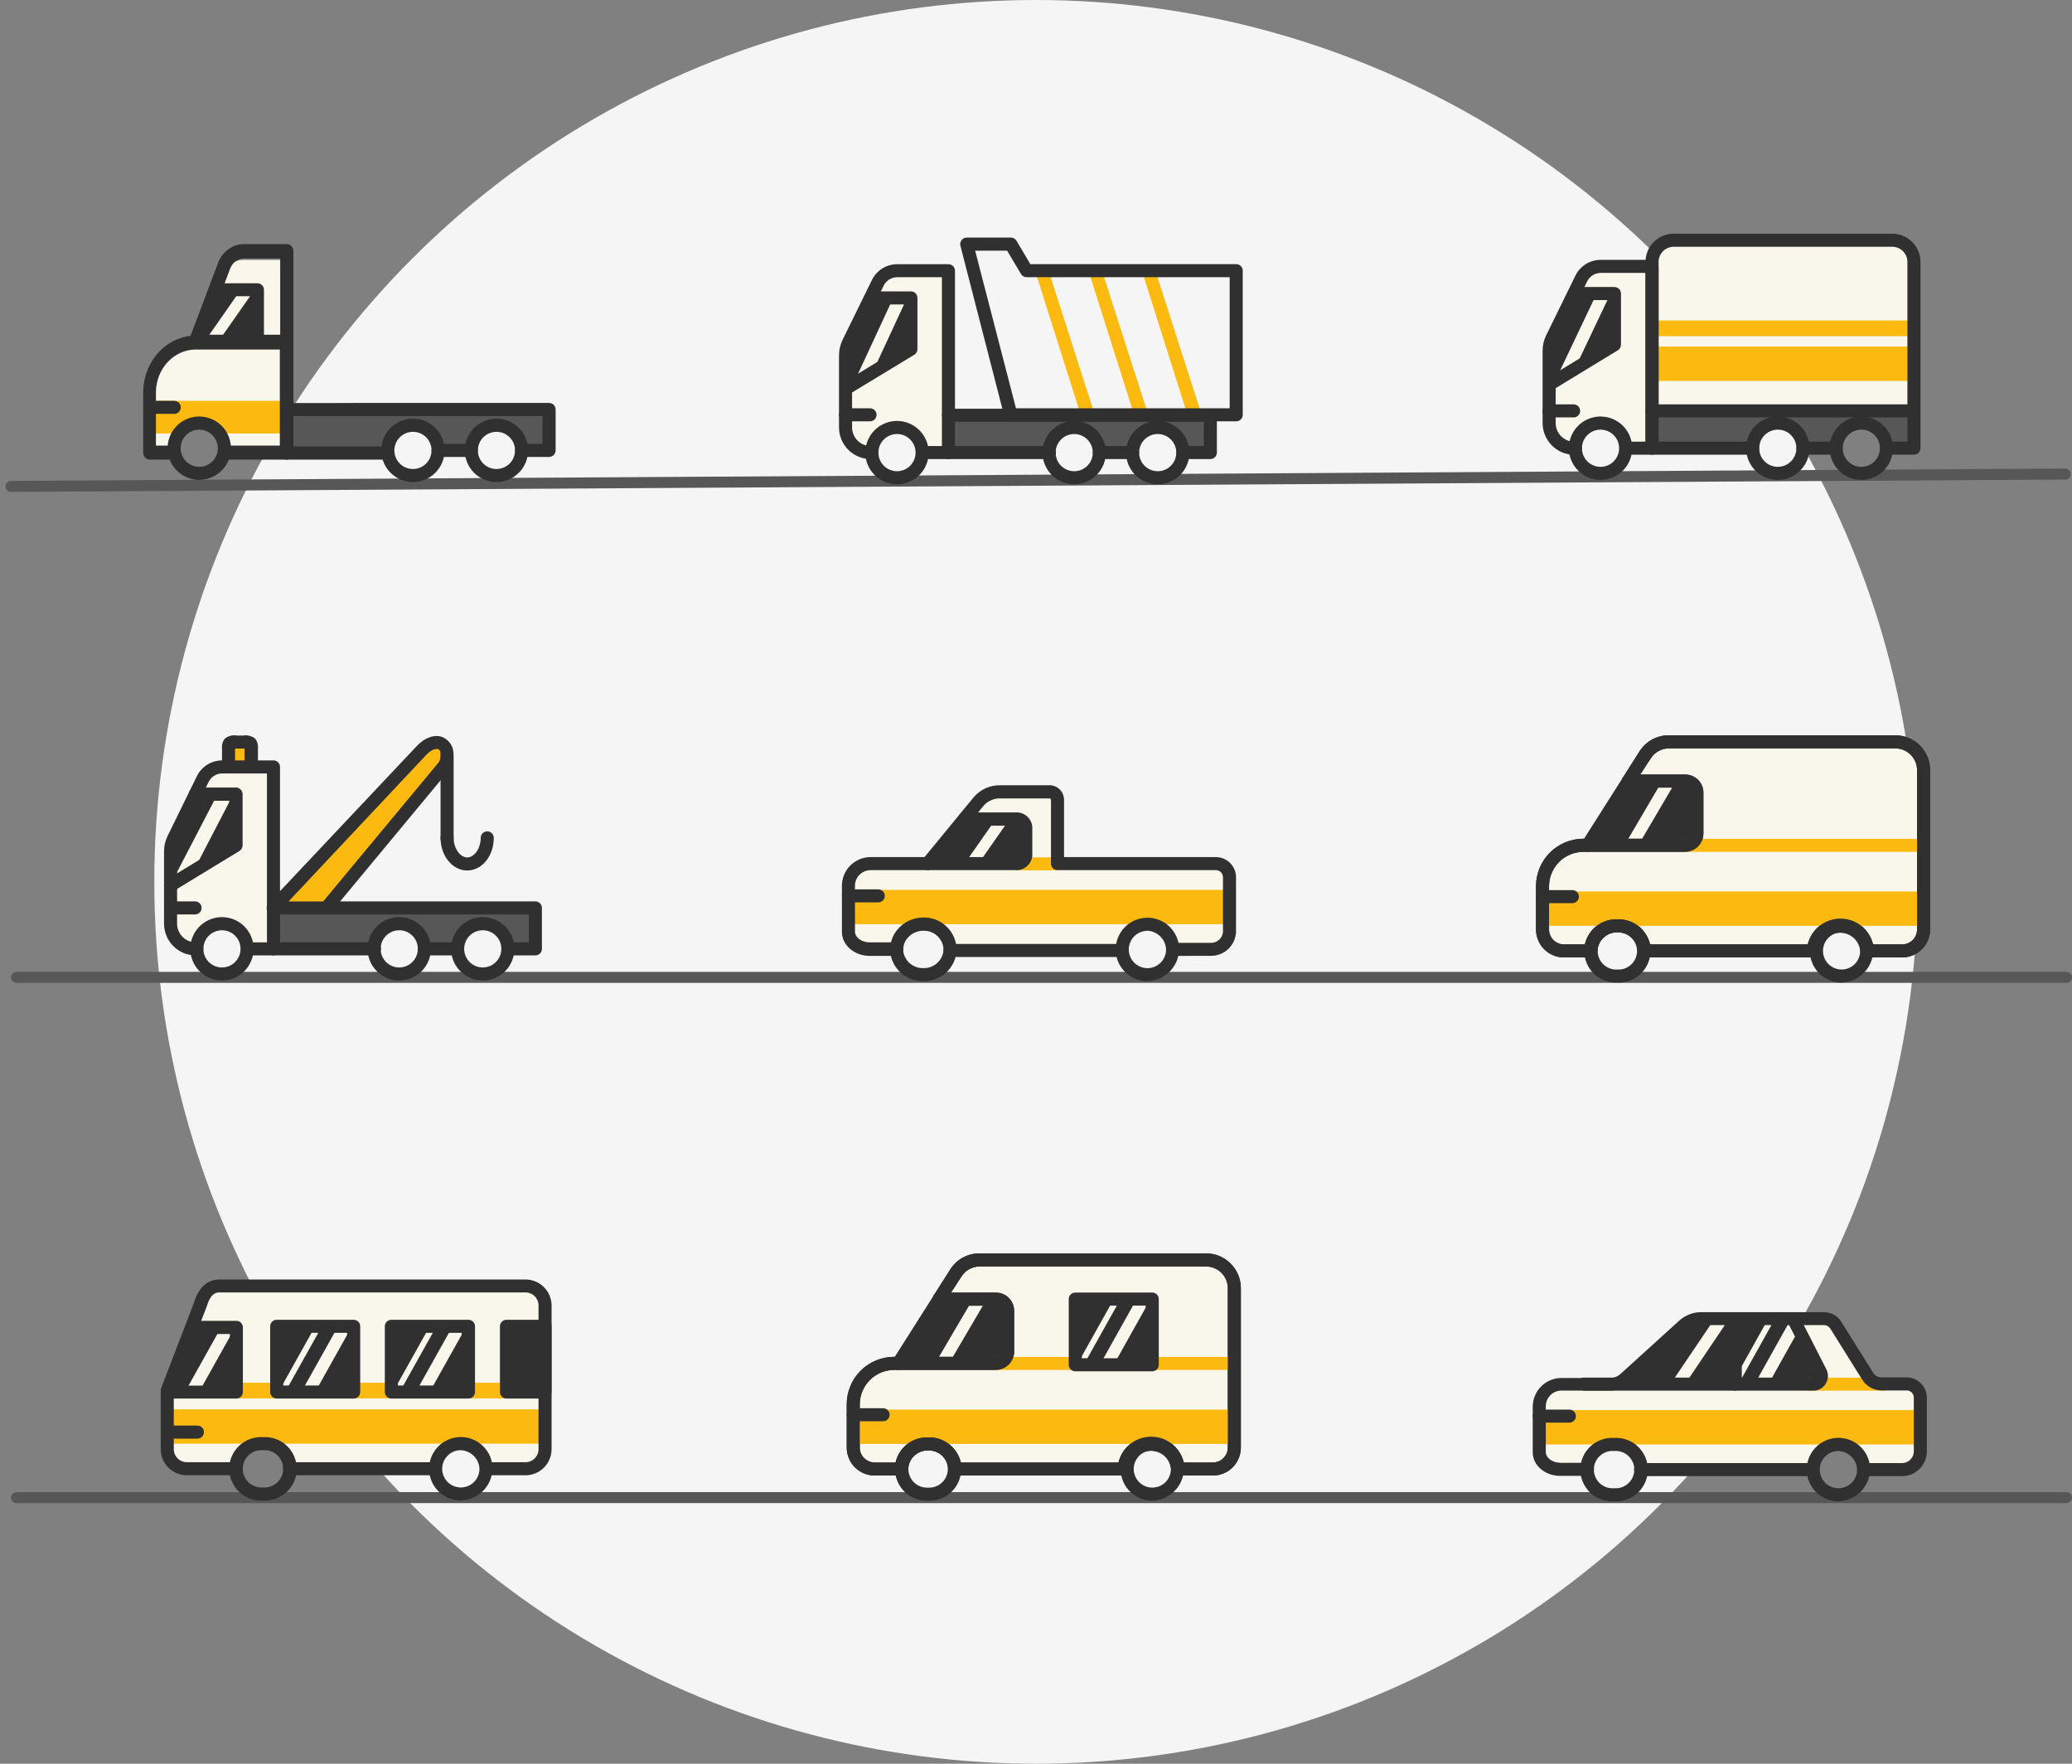 <svg width="376" height="320" viewBox="0 0 376 320" fill="none" xmlns="http://www.w3.org/2000/svg">
<rect x="0" y="0" width="376" height="320" fill="#808080" stroke="none"/>
<circle cx="188" cy="160" r="160" fill="#F5F5F5"/>
<line x1="1.994" y1="88.251" x2="374.779" y2="86.006" stroke="#565756" stroke-width="2" stroke-linecap="round"/>
<g clip-path="url(#clip0)">
<path d="M100.126 74.294V81.723H94.308C94.403 79.353 93.123 77.09 90.09 77.173C87.056 77.256 85.753 79.211 85.528 81.723H79.497C79.525 81.117 79.427 80.511 79.208 79.945C78.989 79.38 78.653 78.866 78.224 78.437C77.794 78.009 77.279 77.675 76.713 77.457C76.147 77.239 75.541 77.143 74.935 77.173C71.866 77.078 71.226 78.63 70.444 81.723H52.113V74.294H100.126Z" fill="#565756"/>
<path d="M69.862 83.389H52.025C51.719 83.389 51.426 83.264 51.21 83.041C50.993 82.819 50.872 82.518 50.872 82.204C50.872 81.889 50.993 81.588 51.21 81.366C51.426 81.144 51.719 81.019 52.025 81.019H69.862C70.168 81.019 70.461 81.144 70.677 81.366C70.894 81.588 71.015 81.889 71.015 82.204C71.015 82.518 70.894 82.819 70.677 83.041C70.461 83.264 70.168 83.389 69.862 83.389Z" fill="#2F302F"/>
<path d="M85.528 82.908H79.496C79.182 82.908 78.881 82.783 78.659 82.561C78.436 82.339 78.312 82.037 78.312 81.723C78.312 81.409 78.436 81.108 78.659 80.885C78.881 80.663 79.182 80.538 79.496 80.538H85.528C85.842 80.538 86.143 80.663 86.365 80.885C86.588 81.108 86.713 81.409 86.713 81.723C86.713 82.037 86.588 82.339 86.365 82.561C86.143 82.783 85.842 82.908 85.528 82.908Z" fill="#2F302F"/>
<path d="M90.09 87.458C88.953 87.458 87.841 87.121 86.896 86.489C85.95 85.857 85.214 84.959 84.779 83.908C84.344 82.857 84.231 81.701 84.454 80.586C84.677 79.471 85.225 78.447 86.03 77.644C86.835 76.84 87.86 76.294 88.976 76.073C90.091 75.853 91.247 75.969 92.297 76.405C93.347 76.842 94.244 77.581 94.874 78.527C95.504 79.474 95.839 80.586 95.836 81.723C95.833 83.245 95.226 84.704 94.149 85.779C93.072 86.854 91.612 87.458 90.09 87.458ZM90.09 78.346C89.422 78.346 88.769 78.544 88.213 78.915C87.658 79.286 87.225 79.814 86.97 80.431C86.714 81.048 86.647 81.727 86.778 82.382C86.908 83.037 87.23 83.639 87.702 84.111C88.174 84.583 88.776 84.905 89.431 85.035C90.086 85.165 90.765 85.099 91.382 84.843C91.999 84.587 92.526 84.155 92.897 83.599C93.269 83.044 93.467 82.391 93.467 81.723C93.467 80.828 93.111 79.969 92.478 79.335C91.844 78.702 90.985 78.346 90.09 78.346Z" fill="#2F302F"/>
<path d="M74.935 87.458C73.797 87.458 72.686 87.121 71.741 86.489C70.795 85.857 70.059 84.959 69.624 83.908C69.19 82.857 69.076 81.701 69.299 80.586C69.522 79.471 70.07 78.447 70.875 77.644C71.68 76.84 72.705 76.294 73.821 76.073C74.936 75.853 76.092 75.969 77.142 76.405C78.192 76.842 79.089 77.581 79.719 78.527C80.349 79.474 80.684 80.586 80.681 81.723C80.678 83.245 80.072 84.704 78.994 85.779C77.917 86.854 76.457 87.458 74.935 87.458ZM74.935 78.346C74.267 78.346 73.614 78.544 73.058 78.915C72.503 79.286 72.07 79.814 71.815 80.431C71.559 81.048 71.492 81.727 71.623 82.382C71.753 83.037 72.075 83.639 72.547 84.111C73.019 84.583 73.621 84.905 74.276 85.035C74.931 85.165 75.61 85.099 76.227 84.843C76.844 84.587 77.371 84.155 77.743 83.599C78.114 83.044 78.312 82.391 78.312 81.723C78.313 81.279 78.227 80.839 78.058 80.429C77.889 80.019 77.64 79.646 77.326 79.332C77.012 79.018 76.639 78.769 76.229 78.6C75.818 78.431 75.379 78.345 74.935 78.346Z" fill="#2F302F"/>
<path d="M94.651 82.908H99.64C99.954 82.908 100.256 82.783 100.478 82.561C100.7 82.339 100.825 82.037 100.825 81.723V74.294C100.825 73.98 100.7 73.678 100.478 73.456C100.256 73.234 99.954 73.109 99.64 73.109H64.211L61.13 73.121H54.85H52.113L51.248 73.429C51.071 73.594 50.949 73.81 50.898 74.048C50.847 74.285 50.871 74.532 50.965 74.756C51.059 74.979 51.22 75.169 51.425 75.298C51.631 75.427 51.871 75.49 52.113 75.479H98.455V80.538H94.651C94.337 80.538 94.036 80.663 93.814 80.885C93.591 81.108 93.467 81.409 93.467 81.723C93.467 82.037 93.591 82.339 93.814 82.561C94.036 82.783 94.337 82.908 94.651 82.908Z" fill="#2F302F"/>
<path d="M35.279 62.653L40.469 49.619C40.763 48.895 41.266 48.275 41.914 47.838C42.562 47.401 43.325 47.167 44.106 47.166H51.82V62.57H35.231" fill="#F9F6EC"/>
<path d="M46.511 62.653V53.257H39.035L35.291 62.653H46.511Z" fill="#2F302F"/>
<path d="M46.252 52.498L39.581 62.025H37.081L43.74 52.498H46.252Z" fill="#F9F6EC"/>
<path d="M51.82 62.653V81.279H40.718C40.658 80.111 40.152 79.011 39.304 78.205C38.456 77.399 37.331 76.95 36.161 76.95C34.992 76.95 33.867 77.399 33.019 78.205C32.171 79.011 31.665 80.111 31.606 81.279H26.866V71.113C26.869 68.868 27.763 66.716 29.352 65.13C30.94 63.544 33.093 62.653 35.338 62.653H51.82Z" fill="#F9F6EC"/>
<path d="M52.057 72.724H27.174V78.649H32.506L36.06 76.872L39.615 78.649H52.057V72.724Z" fill="#FCBA11"/>
<path d="M31.617 75.094H27.174C26.86 75.094 26.558 74.969 26.336 74.747C26.114 74.525 25.989 74.224 25.989 73.909C25.989 73.595 26.114 73.294 26.336 73.072C26.558 72.849 26.86 72.724 27.174 72.724H31.617C31.931 72.724 32.233 72.849 32.455 73.072C32.677 73.294 32.802 73.595 32.802 73.909C32.802 74.224 32.677 74.525 32.455 74.747C32.233 74.969 31.931 75.094 31.617 75.094Z" fill="#2F302F"/>
<path d="M36.156 87.062C35.021 87.062 33.911 86.726 32.967 86.096C32.023 85.466 31.286 84.57 30.85 83.522C30.414 82.475 30.298 81.321 30.517 80.207C30.736 79.093 31.28 78.069 32.08 77.264C32.88 76.459 33.901 75.909 35.013 75.683C36.125 75.457 37.28 75.566 38.331 75.996C39.381 76.425 40.281 77.156 40.917 78.097C41.553 79.037 41.895 80.144 41.903 81.28C41.907 82.037 41.762 82.788 41.475 83.49C41.189 84.191 40.766 84.829 40.232 85.366C39.698 85.904 39.063 86.33 38.363 86.621C37.664 86.912 36.913 87.062 36.156 87.062ZM36.156 77.95C35.486 77.95 34.831 78.149 34.275 78.523C33.718 78.896 33.286 79.426 33.032 80.046C32.777 80.666 32.713 81.347 32.848 82.004C32.982 82.66 33.308 83.261 33.785 83.732C34.262 84.202 34.868 84.52 35.526 84.645C36.185 84.77 36.865 84.696 37.481 84.433C38.097 84.17 38.621 83.73 38.987 83.168C39.352 82.607 39.542 81.95 39.533 81.28C39.514 80.394 39.151 79.551 38.52 78.929C37.89 78.307 37.041 77.956 36.156 77.95Z" fill="#2F302F"/>
<path d="M52.038 63.245H35.461C35.268 63.243 35.078 63.192 34.908 63.095C34.738 62.998 34.593 62.858 34.485 62.688C34.377 62.519 34.31 62.324 34.29 62.12C34.269 61.917 34.296 61.712 34.367 61.522L39.573 47.683C39.949 46.676 40.604 45.812 41.453 45.206C42.301 44.6 43.303 44.279 44.326 44.287H52.05C52.366 44.287 52.668 44.419 52.891 44.655C53.114 44.891 53.239 45.211 53.239 45.545V61.899C53.25 62.072 53.228 62.247 53.172 62.41C53.117 62.574 53.03 62.724 52.917 62.851C52.805 62.977 52.668 63.078 52.517 63.145C52.366 63.213 52.203 63.247 52.038 63.245ZM37.22 60.729H50.85V46.891H44.314C43.766 46.89 43.231 47.064 42.778 47.389C42.324 47.714 41.974 48.176 41.771 48.715L37.22 60.729Z" fill="#2F302F"/>
<path d="M46.714 63.139H35.493C35.295 63.143 35.099 63.097 34.923 63.006C34.747 62.915 34.597 62.781 34.486 62.617C34.378 62.457 34.311 62.273 34.29 62.081C34.269 61.889 34.296 61.695 34.367 61.515L38.136 52.143C38.223 51.922 38.375 51.733 38.572 51.6C38.768 51.467 39 51.396 39.237 51.396H46.714C47.029 51.396 47.33 51.521 47.552 51.743C47.774 51.965 47.899 52.267 47.899 52.581V61.977C47.894 62.134 47.858 62.288 47.792 62.43C47.727 62.572 47.635 62.7 47.52 62.807C47.303 63.016 47.015 63.134 46.714 63.139ZM37.235 60.769H45.529V53.742H40.043L37.235 60.769Z" fill="#2F302F"/>
<path d="M31.875 83.389H27.166C26.854 83.389 26.554 83.255 26.334 83.016C26.113 82.778 25.989 82.455 25.989 82.118V71.217C25.995 68.474 27.008 65.846 28.807 63.907C30.605 61.969 33.042 60.879 35.583 60.875H52.064C52.377 60.875 52.676 61.009 52.897 61.248C53.118 61.486 53.242 61.809 53.242 62.146V82.118C53.242 82.455 53.118 82.778 52.897 83.016C52.676 83.255 52.377 83.389 52.064 83.389H40.928C40.616 83.389 40.316 83.255 40.095 83.016C39.875 82.778 39.751 82.455 39.751 82.118C39.751 81.781 39.875 81.458 40.095 81.22C40.316 80.981 40.616 80.848 40.928 80.848H50.781V63.416H35.536C33.618 63.416 31.778 64.238 30.421 65.7C29.064 67.163 28.299 69.147 28.296 71.217V80.848H31.828C32.14 80.848 32.44 80.981 32.66 81.22C32.881 81.458 30.635 81.781 30.635 82.118C30.635 82.455 32.881 82.778 32.66 83.016C32.44 83.255 32.14 83.389 31.828 83.389H31.875Z" fill="#2F302F"/>
</g>
<path d="M172.124 49.11V82.109H167.384C167.325 80.941 166.819 79.841 165.971 79.035C165.123 78.229 163.998 77.78 162.828 77.78C161.659 77.78 160.534 78.229 159.686 79.035C158.838 79.841 158.332 80.941 158.272 82.109H158.012C156.802 82.109 155.642 81.629 154.786 80.773C153.93 79.918 153.45 78.757 153.45 77.548V64.442C153.45 63.658 153.629 62.885 153.971 62.179L157.953 54.039L159.291 51.326C159.615 50.659 160.12 50.099 160.749 49.708C161.379 49.318 162.106 49.115 162.846 49.122L172.124 49.11Z" fill="#F9F6EC"/>
<path d="M153.45 70.509L165.311 63.258V54.004H157.964L154.066 61.883C153.615 62.82 153.403 63.854 153.45 64.893V70.509Z" fill="#2F302F"/>
<path d="M164.6 54.051L157.929 68.436H155.417L162.088 54.051H164.6Z" fill="#F9F6EC"/>
<path d="M198.701 75.344H196.13L187.824 49.11H190.277L198.701 75.344Z" fill="#FCBA11"/>
<path d="M208.394 75.344H205.823L197.517 49.11H199.969L208.394 75.344Z" fill="#FCBA11"/>
<path d="M218.086 75.344H215.503L207.209 49.11H209.662L218.086 75.344Z" fill="#FCBA11"/>
<path d="M219.888 75.024V82.441H214.129C214.224 80.071 212.944 77.808 209.911 77.891C206.877 77.974 205.574 79.953 205.349 82.441H199.258C199.287 81.835 199.189 81.23 198.97 80.664C198.75 80.098 198.415 79.584 197.986 79.155C197.556 78.727 197.041 78.393 196.475 78.175C195.908 77.957 195.303 77.861 194.696 77.891C191.628 77.808 190.988 79.36 190.146 82.441H171.875V75.024H219.888Z" fill="#565756"/>
<path d="M190.431 83.294H172.112C171.798 83.294 171.496 83.169 171.274 82.947C171.052 82.725 170.927 82.424 170.927 82.109C170.927 81.795 171.052 81.494 171.274 81.272C171.496 81.049 171.798 80.924 172.112 80.924H190.431C190.745 80.924 191.046 81.049 191.269 81.272C191.491 81.494 191.616 81.795 191.616 82.109C191.616 82.424 191.491 82.725 191.269 82.947C191.046 83.169 190.745 83.294 190.431 83.294Z" fill="#2F302F"/>
<path d="M219.639 83.294H214.65C214.336 83.294 214.035 83.169 213.812 82.947C213.59 82.725 213.465 82.424 213.465 82.109C213.465 81.795 213.59 81.494 213.812 81.272C214.035 81.049 214.336 80.924 214.65 80.924H218.454V75.344C218.454 75.029 218.579 74.728 218.801 74.506C219.023 74.284 219.324 74.159 219.639 74.159C219.953 74.159 220.254 74.284 220.477 74.506C220.699 74.728 220.824 75.029 220.824 75.344V82.109C220.824 82.424 220.699 82.725 220.477 82.947C220.254 83.169 219.953 83.294 219.639 83.294Z" fill="#2F302F"/>
<path d="M205.527 83.294H199.495C199.181 83.294 198.88 83.169 198.657 82.947C198.435 82.725 198.31 82.424 198.31 82.109C198.31 81.795 198.435 81.494 198.657 81.272C198.88 81.049 199.181 80.924 199.495 80.924H205.527C205.841 80.924 206.142 81.049 206.364 81.272C206.587 81.494 206.711 81.795 206.711 82.109C206.711 82.424 206.587 82.725 206.364 82.947C206.142 83.169 205.841 83.294 205.527 83.294Z" fill="#2F302F"/>
<path d="M172.112 83.294H167.373C167.058 83.294 166.757 83.169 166.535 82.947C166.312 82.725 166.188 82.424 166.188 82.109C166.188 81.795 166.312 81.494 166.535 81.272C166.757 81.049 167.058 80.924 167.373 80.924H170.927V50.295H162.799C162.289 50.297 161.789 50.443 161.358 50.715C160.926 50.988 160.58 51.376 160.358 51.835L155.026 62.689C154.763 63.236 154.625 63.835 154.623 64.442V77.548C154.623 77.991 154.71 78.43 154.88 78.84C155.05 79.25 155.298 79.622 155.612 79.935C155.926 80.249 156.298 80.498 156.708 80.668C157.117 80.837 157.556 80.924 158 80.924H158.213C158.527 80.924 158.829 81.049 159.051 81.272C159.273 81.494 159.398 81.795 159.398 82.109C159.398 82.424 159.273 82.725 159.051 82.947C158.829 83.169 158.527 83.294 158.213 83.294H158C156.476 83.294 155.014 82.689 153.936 81.611C152.859 80.533 152.253 79.072 152.253 77.548V64.442C152.258 63.482 152.477 62.535 152.893 61.67L158.225 50.804C158.643 49.947 159.294 49.224 160.102 48.717C160.91 48.21 161.845 47.94 162.799 47.937H172.112C172.426 47.937 172.728 48.062 172.95 48.284C173.172 48.506 173.297 48.807 173.297 49.122V82.109C173.297 82.424 173.172 82.725 172.95 82.947C172.728 83.169 172.426 83.294 172.112 83.294Z" fill="#2F302F"/>
<path d="M154.054 71.552L152.869 69.526L164.161 62.653V55.236H157.953V52.866H165.299C165.613 52.866 165.915 52.991 166.137 53.213C166.359 53.435 166.484 53.737 166.484 54.051V63.34C166.485 63.545 166.433 63.746 166.334 63.925C166.234 64.103 166.09 64.253 165.915 64.36L154.054 71.552Z" fill="#2F302F"/>
<path d="M157.881 76.446H153.438C153.124 76.446 152.822 76.321 152.6 76.099C152.378 75.876 152.253 75.575 152.253 75.261C152.253 74.947 152.378 74.645 152.6 74.423C152.822 74.201 153.124 74.076 153.438 74.076H157.881C158.196 74.076 158.497 74.201 158.719 74.423C158.941 74.645 159.066 74.947 159.066 75.261C159.066 75.575 158.941 75.876 158.719 76.099C158.497 76.321 158.196 76.446 157.881 76.446Z" fill="#2F302F"/>
<path d="M219.651 76.528H172.112C171.798 76.528 171.496 76.404 171.274 76.181C171.052 75.959 170.927 75.658 170.927 75.344C170.927 75.029 171.052 74.728 171.274 74.506C171.496 74.284 171.798 74.159 172.112 74.159H219.651C219.965 74.159 220.266 74.284 220.488 74.506C220.711 74.728 220.835 75.029 220.835 75.344C220.835 75.658 220.711 75.959 220.488 76.181C220.266 76.404 219.965 76.528 219.651 76.528Z" fill="#2F302F"/>
<path d="M210.1 87.868C208.963 87.87 207.851 87.535 206.904 86.905C205.958 86.275 205.219 85.379 204.782 84.329C204.346 83.279 204.23 82.123 204.451 81.007C204.671 79.892 205.217 78.867 206.021 78.062C206.824 77.257 207.848 76.709 208.963 76.486C210.078 76.263 211.234 76.376 212.285 76.811C213.336 77.245 214.234 77.982 214.866 78.927C215.498 79.873 215.835 80.984 215.835 82.121C215.835 83.643 215.231 85.103 214.156 86.181C213.081 87.258 211.622 87.865 210.1 87.868ZM210.1 78.744C209.432 78.742 208.778 78.938 208.221 79.308C207.664 79.677 207.229 80.204 206.972 80.821C206.714 81.438 206.646 82.117 206.775 82.773C206.904 83.429 207.224 84.031 207.696 84.505C208.168 84.978 208.77 85.301 209.425 85.433C210.081 85.564 210.76 85.498 211.378 85.242C211.996 84.987 212.524 84.554 212.895 83.999C213.267 83.443 213.465 82.79 213.465 82.121C213.462 81.229 213.107 80.373 212.477 79.741C211.847 79.109 210.993 78.751 210.1 78.744Z" fill="#2F302F"/>
<path d="M194.945 87.868C193.808 87.87 192.696 87.535 191.749 86.905C190.803 86.275 190.064 85.379 189.627 84.329C189.191 83.279 189.075 82.123 189.296 81.007C189.516 79.892 190.062 78.867 190.866 78.062C191.669 77.257 192.693 76.709 193.808 76.486C194.923 76.263 196.079 76.376 197.13 76.811C198.181 77.245 199.079 77.982 199.711 78.927C200.343 79.873 200.68 80.984 200.68 82.121C200.677 83.642 200.072 85.1 198.998 86.177C197.923 87.254 196.466 87.862 194.945 87.868ZM194.945 78.744C194.277 78.742 193.623 78.938 193.066 79.308C192.509 79.677 192.074 80.204 191.817 80.821C191.559 81.438 191.491 82.117 191.62 82.773C191.749 83.429 192.07 84.031 192.541 84.505C193.013 84.978 193.615 85.301 194.27 85.433C194.926 85.564 195.605 85.498 196.223 85.242C196.841 84.987 197.369 84.554 197.74 83.999C198.112 83.443 198.31 82.79 198.31 82.121C198.307 81.229 197.952 80.373 197.322 79.741C196.692 79.109 195.838 78.751 194.945 78.744Z" fill="#2F302F"/>
<path d="M162.775 87.868C161.638 87.868 160.527 87.531 159.582 86.9C158.637 86.268 157.901 85.371 157.466 84.32C157.031 83.27 156.917 82.115 157.139 81C157.36 79.885 157.908 78.861 158.711 78.058C159.515 77.254 160.539 76.707 161.654 76.485C162.769 76.263 163.924 76.377 164.974 76.812C166.024 77.247 166.922 77.984 167.553 78.929C168.185 79.874 168.522 80.985 168.522 82.121C168.522 83.645 167.916 85.107 166.839 86.185C165.761 87.263 164.299 87.868 162.775 87.868ZM162.775 78.744C162.107 78.744 161.454 78.942 160.899 79.313C160.344 79.684 159.911 80.212 159.655 80.829C159.4 81.446 159.333 82.125 159.463 82.78C159.593 83.435 159.915 84.037 160.387 84.509C160.859 84.981 161.461 85.303 162.116 85.433C162.771 85.564 163.45 85.497 164.067 85.241C164.684 84.986 165.212 84.553 165.583 83.998C165.954 83.442 166.152 82.789 166.152 82.121C166.152 81.226 165.796 80.367 165.163 79.733C164.53 79.1 163.671 78.744 162.775 78.744Z" fill="#2F302F"/>
<path d="M224.331 76.446H183.44C183.171 76.454 182.907 76.371 182.691 76.209C182.476 76.048 182.322 75.818 182.255 75.557L174.281 44.584C174.234 44.405 174.23 44.219 174.269 44.039C174.307 43.859 174.387 43.69 174.502 43.546C174.617 43.403 174.764 43.288 174.931 43.211C175.099 43.134 175.281 43.096 175.465 43.102H183.44C183.645 43.102 183.848 43.156 184.026 43.258C184.205 43.359 184.354 43.506 184.459 43.683L186.971 47.925H224.331C224.645 47.925 224.947 48.05 225.169 48.272C225.391 48.494 225.516 48.796 225.516 49.11V75.261C225.516 75.575 225.391 75.876 225.169 76.099C224.947 76.321 224.645 76.446 224.331 76.446ZM184.364 74.076H223.146V50.295H186.295C186.09 50.295 185.888 50.241 185.709 50.139C185.53 50.038 185.381 49.891 185.276 49.714L182.764 45.484H176.958L184.364 74.076Z" fill="#2F302F"/>
<rect x="299.785" y="44" width="48" height="31" rx="4" fill="#F9F6EC"/>
<path d="M347.317 62.879H299.803V69.112H347.317V62.879Z" fill="#FCBA11"/>
<path d="M347.317 58.151H299.803V60.995H347.317V58.151Z" fill="#FCBA11"/>
<path d="M299.803 48.245V81.245H295.063C295.003 80.077 294.497 78.976 293.65 78.171C292.802 77.365 291.677 76.915 290.507 76.915C289.337 76.915 288.212 77.365 287.365 78.171C286.517 78.976 286.011 80.077 285.951 81.245H285.69C284.481 81.245 283.32 80.764 282.465 79.909C281.609 79.053 281.129 77.893 281.129 76.683V63.566C281.138 62.802 281.316 62.05 281.65 61.362L285.631 53.222L286.97 50.508C287.293 49.842 287.799 49.282 288.428 48.891C289.057 48.501 289.784 48.298 290.525 48.305L299.803 48.245Z" fill="#F9F6EC"/>
<path d="M281.129 69.657L292.978 62.441V53.127H285.631L281.745 61.019C281.295 61.952 281.079 62.981 281.117 64.016L281.129 69.657Z" fill="#2F302F"/>
<path d="M292.196 53.388L285.525 67.417H283.013L289.684 53.388H292.196Z" fill="#F9F6EC"/>
<path d="M347.566 74.147V81.565H341.748C341.843 79.195 340.563 76.944 337.53 77.015C334.497 77.086 333.193 79.136 332.968 81.565H326.937C326.966 80.959 326.868 80.353 326.648 79.787C326.429 79.221 326.094 78.708 325.664 78.279C325.235 77.85 324.72 77.517 324.153 77.299C323.587 77.081 322.981 76.984 322.375 77.015C319.306 76.944 318.666 78.484 317.825 81.565H299.554V74.147H347.566Z" fill="#565756"/>
<path d="M347.317 82.501H342.329C342.015 82.501 341.713 82.376 341.491 82.154C341.269 81.932 341.144 81.63 341.144 81.316C341.144 81.002 341.269 80.7 341.491 80.478C341.713 80.256 342.015 80.131 342.329 80.131H346.132V47.499C346.126 46.776 345.836 46.085 345.323 45.575C344.811 45.064 344.118 44.777 343.395 44.774H303.713C302.99 44.777 302.297 45.064 301.785 45.575C301.273 46.085 300.982 46.776 300.976 47.499V80.131H318.062C318.376 80.131 318.678 80.256 318.9 80.478C319.122 80.7 319.247 81.002 319.247 81.316C319.247 81.63 319.122 81.932 318.9 82.154C318.678 82.376 318.376 82.501 318.062 82.501H299.791C299.477 82.501 299.175 82.376 298.953 82.154C298.731 81.932 298.606 81.63 298.606 81.316V47.499C298.609 46.147 299.148 44.851 300.106 43.895C301.063 42.94 302.36 42.404 303.713 42.404H343.395C344.75 42.404 346.049 42.942 347.006 43.9C347.964 44.857 348.502 46.156 348.502 47.511V81.316C348.502 81.63 348.377 81.932 348.155 82.154C347.933 82.376 347.632 82.501 347.317 82.501Z" fill="#2F302F"/>
<path d="M333.205 82.501H327.174C326.86 82.501 326.558 82.376 326.336 82.154C326.114 81.932 325.989 81.63 325.989 81.316C325.989 81.002 326.114 80.701 326.336 80.478C326.558 80.256 326.86 80.131 327.174 80.131H333.205C333.519 80.131 333.821 80.256 334.043 80.478C334.265 80.701 334.39 81.002 334.39 81.316C334.39 81.63 334.265 81.932 334.043 82.154C333.821 82.376 333.519 82.501 333.205 82.501Z" fill="#2F302F"/>
<path d="M299.791 82.501H295.051C294.737 82.501 294.436 82.376 294.213 82.154C293.991 81.932 293.866 81.63 293.866 81.316C293.866 81.002 293.991 80.7 294.213 80.478C294.436 80.256 294.737 80.131 295.051 80.131H298.606V49.513H290.477C289.967 49.514 289.466 49.657 289.033 49.927C288.599 50.197 288.25 50.584 288.025 51.042L282.704 61.895C282.436 62.437 282.298 63.033 282.302 63.637V76.766C282.305 77.661 282.662 78.518 283.294 79.15C283.927 79.783 284.784 80.14 285.679 80.143H285.892C286.206 80.143 286.508 80.268 286.73 80.49C286.952 80.712 287.077 81.014 287.077 81.328C287.077 81.642 286.952 81.944 286.73 82.166C286.508 82.388 286.206 82.513 285.892 82.513H285.679C284.155 82.51 282.696 81.903 281.618 80.826C280.541 79.749 279.935 78.289 279.932 76.766V63.637C279.929 62.672 280.148 61.72 280.572 60.853L285.892 49.999C286.314 49.143 286.967 48.422 287.777 47.917C288.588 47.412 289.523 47.145 290.477 47.143H299.791C300.105 47.143 300.406 47.268 300.629 47.49C300.851 47.713 300.976 48.014 300.976 48.328V81.316C300.976 81.63 300.851 81.932 300.629 82.154C300.406 82.376 300.105 82.501 299.791 82.501Z" fill="#2F302F"/>
<path d="M281.733 70.77L280.548 68.744L291.828 61.884V54.442H285.619V52.073H292.966C293.28 52.073 293.581 52.197 293.804 52.42C294.026 52.642 294.151 52.943 294.151 53.258V62.547C294.15 62.75 294.097 62.949 293.998 63.125C293.898 63.301 293.755 63.449 293.582 63.554L281.733 70.77Z" fill="#2F302F"/>
<path d="M285.56 75.735H281.117C280.802 75.735 280.501 75.61 280.279 75.388C280.057 75.166 279.932 74.865 279.932 74.55C279.932 74.236 280.057 73.935 280.279 73.712C280.501 73.49 280.802 73.365 281.117 73.365H285.56C285.874 73.365 286.176 73.49 286.398 73.712C286.62 73.935 286.745 74.236 286.745 74.55C286.745 74.865 286.62 75.166 286.398 75.388C286.176 75.61 285.874 75.735 285.56 75.735Z" fill="#2F302F"/>
<path d="M347.317 75.735H299.791C299.477 75.735 299.175 75.61 298.953 75.388C298.731 75.166 298.606 74.865 298.606 74.55C298.606 74.236 298.731 73.935 298.953 73.712C299.175 73.49 299.477 73.365 299.791 73.365H347.317C347.632 73.365 347.933 73.49 348.155 73.712C348.377 73.935 348.502 74.236 348.502 74.55C348.502 74.865 348.377 75.166 348.155 75.388C347.933 75.61 347.632 75.735 347.317 75.735Z" fill="#2F302F"/>
<path d="M337.767 87.063C336.63 87.063 335.519 86.726 334.574 86.094C333.629 85.463 332.893 84.565 332.458 83.515C332.023 82.465 331.909 81.31 332.131 80.195C332.352 79.08 332.9 78.056 333.703 77.252C334.507 76.449 335.531 75.901 336.646 75.68C337.761 75.458 338.916 75.572 339.966 76.007C341.016 76.442 341.914 77.178 342.545 78.123C343.177 79.068 343.514 80.18 343.514 81.316C343.514 82.071 343.365 82.818 343.076 83.515C342.788 84.213 342.364 84.846 341.831 85.38C341.297 85.913 340.663 86.337 339.966 86.625C339.269 86.914 338.522 87.063 337.767 87.063ZM337.767 77.951C337.099 77.951 336.445 78.149 335.89 78.521C335.334 78.892 334.901 79.421 334.646 80.038C334.391 80.656 334.325 81.336 334.456 81.991C334.587 82.647 334.91 83.248 335.383 83.72C335.857 84.192 336.46 84.513 337.116 84.641C337.771 84.77 338.451 84.702 339.068 84.444C339.684 84.187 340.211 83.752 340.581 83.195C340.95 82.638 341.146 81.984 341.144 81.316C341.144 80.873 341.057 80.435 340.887 80.025C340.717 79.617 340.468 79.245 340.154 78.932C339.84 78.62 339.468 78.372 339.058 78.204C338.649 78.035 338.21 77.949 337.767 77.951Z" fill="#2F302F"/>
<path d="M322.612 87.063C321.475 87.063 320.364 86.726 319.419 86.094C318.474 85.463 317.738 84.565 317.303 83.515C316.868 82.465 316.754 81.31 316.976 80.195C317.197 79.08 317.745 78.056 318.548 77.252C319.352 76.449 320.376 75.901 321.491 75.68C322.606 75.458 323.761 75.572 324.811 76.007C325.861 76.442 326.759 77.178 327.39 78.123C328.022 79.068 328.359 80.18 328.359 81.316C328.359 82.84 327.753 84.302 326.676 85.38C325.598 86.457 324.136 87.063 322.612 87.063ZM322.612 77.951C321.944 77.951 321.29 78.149 320.735 78.521C320.179 78.892 319.746 79.421 319.491 80.038C319.236 80.656 319.17 81.336 319.301 81.991C319.432 82.647 319.755 83.248 320.228 83.72C320.702 84.192 321.305 84.513 321.961 84.641C322.616 84.77 323.296 84.702 323.913 84.444C324.529 84.187 325.056 83.752 325.426 83.195C325.795 82.638 325.991 81.984 325.989 81.316C325.989 80.873 325.902 80.435 325.732 80.025C325.562 79.617 325.313 79.245 324.999 78.932C324.686 78.62 324.313 78.372 323.904 78.204C323.494 78.035 323.055 77.949 322.612 77.951Z" fill="#2F302F"/>
<path d="M290.454 87.063C289.317 87.065 288.204 86.73 287.258 86.1C286.311 85.47 285.573 84.573 285.136 83.523C284.699 82.474 284.584 81.318 284.804 80.202C285.025 79.087 285.571 78.062 286.374 77.257C287.177 76.452 288.201 75.903 289.316 75.681C290.431 75.458 291.588 75.571 292.638 76.006C293.689 76.44 294.587 77.177 295.219 78.122C295.851 79.067 296.189 80.179 296.189 81.316C296.189 82.838 295.585 84.298 294.51 85.376C293.435 86.453 291.976 87.06 290.454 87.063ZM290.454 77.951C289.785 77.949 289.13 78.145 288.573 78.515C288.016 78.885 287.581 79.413 287.324 80.03C287.067 80.648 286.999 81.328 287.129 81.984C287.259 82.64 287.581 83.243 288.054 83.716C288.527 84.189 289.13 84.511 289.786 84.641C290.442 84.77 291.122 84.703 291.74 84.445C292.357 84.189 292.885 83.754 293.255 83.197C293.625 82.639 293.821 81.985 293.819 81.316C293.816 80.424 293.46 79.57 292.83 78.94C292.199 78.31 291.345 77.954 290.454 77.951Z" fill="#2F302F"/>
<line x1="3" y1="177.324" x2="375" y2="177.324" stroke="#565756" stroke-width="2" stroke-linecap="round"/>
<path d="M223.114 159.059V169.083C223.065 169.963 222.67 170.789 222.016 171.379C221.361 171.969 220.499 172.277 219.619 172.235H212.829C212.768 170.993 212.231 169.822 211.33 168.964C210.429 168.107 209.233 167.628 207.989 167.628C206.745 167.628 205.549 168.107 204.648 168.964C203.747 169.822 203.21 170.993 203.149 172.235V172.318L189.001 172.448C184.403 172.448 177.815 172.448 172.412 172.353V172.247C172.366 171.004 171.833 169.83 170.929 168.976C170.024 168.123 168.821 167.659 167.578 167.685C166.844 167.678 166.118 167.836 165.453 168.148C164.788 168.46 164.203 168.917 163.739 169.486C163.089 170.259 162.733 171.237 162.731 172.247H157.85C155.705 172.247 153.963 170.837 153.963 169.095V160.801C153.952 160.266 154.048 159.734 154.245 159.236C154.441 158.739 154.735 158.285 155.109 157.902C155.483 157.52 155.93 157.215 156.423 157.007C156.915 156.799 157.445 156.69 157.98 156.689H168.324L174.972 148.608L177.673 145.326C178.162 144.781 178.765 144.349 179.438 144.06C180.111 143.771 180.839 143.633 181.571 143.655H190.458C190.842 143.655 191.209 143.807 191.48 144.078C191.752 144.35 191.904 144.717 191.904 145.101V156.689H220.519C220.846 156.673 221.172 156.722 221.479 156.833C221.786 156.943 222.069 157.114 222.31 157.334C222.551 157.554 222.746 157.82 222.884 158.116C223.023 158.412 223.101 158.732 223.114 159.059Z" fill="#F9F6EC"/>
<path d="M174.983 148.62L168.324 156.689H184.261C184.703 156.74 185.148 156.616 185.5 156.343C185.852 156.071 186.083 155.672 186.145 155.232V150.077C186.083 149.637 185.852 149.238 185.5 148.965C185.148 148.693 184.703 148.569 184.261 148.62H174.948" fill="#2F302F"/>
<path d="M183.704 147.909L177.033 157.436H174.521L181.192 147.909H183.704Z" fill="#F9F6EC"/>
<path d="M223.114 161.452H153.963V167.685H223.114V161.452Z" fill="#FCBA11"/>
<path d="M191.904 155.552H184.261V157.909H191.904V155.552Z" fill="#FCBA11"/>
<path d="M159.378 163.727H153.963C153.649 163.727 153.348 163.603 153.125 163.38C152.903 163.158 152.778 162.857 152.778 162.542C152.778 162.228 152.903 161.927 153.125 161.705C153.348 161.482 153.649 161.358 153.963 161.358H159.378C159.692 161.358 159.994 161.482 160.216 161.705C160.438 161.927 160.563 162.228 160.563 162.542C160.563 162.857 160.438 163.158 160.216 163.38C159.994 163.603 159.692 163.727 159.378 163.727Z" fill="#2F302F"/>
<path d="M207.959 178.017C206.832 177.966 205.745 177.585 204.833 176.922C203.921 176.258 203.223 175.341 202.827 174.285C202.432 173.229 202.355 172.079 202.607 170.98C202.858 169.88 203.428 168.878 204.243 168.099C205.059 167.32 206.086 166.798 207.196 166.598C208.306 166.397 209.451 166.527 210.488 166.971C211.525 167.416 212.409 168.155 213.029 169.097C213.65 170.039 213.98 171.142 213.979 172.271C213.932 173.827 213.274 175.303 212.148 176.379C211.021 177.454 209.517 178.043 207.959 178.017ZM207.959 168.894C207.302 168.944 206.674 169.186 206.152 169.588C205.63 169.99 205.236 170.536 205.019 171.159C204.803 171.781 204.772 172.454 204.932 173.093C205.092 173.733 205.435 174.312 205.918 174.76C206.402 175.207 207.006 175.504 207.656 175.614C208.306 175.724 208.974 175.641 209.578 175.377C210.182 175.113 210.696 174.678 211.057 174.127C211.417 173.575 211.609 172.93 211.609 172.271C211.569 171.338 211.164 170.459 210.481 169.823C209.798 169.186 208.892 168.844 207.959 168.87V168.894Z" fill="#2F302F"/>
<path d="M172.412 173.432C172.098 173.432 171.797 173.307 171.574 173.085C171.352 172.863 171.227 172.561 171.227 172.247C171.181 171.319 170.773 170.445 170.091 169.814C169.409 169.183 168.507 168.844 167.578 168.87C167.022 168.865 166.473 168.984 165.969 169.218C165.465 169.451 165.019 169.794 164.663 170.221C164.181 170.786 163.917 171.504 163.916 172.247C163.916 172.561 163.792 172.863 163.569 173.085C163.347 173.307 163.046 173.432 162.732 173.432C162.417 173.432 162.116 173.307 161.894 173.085C161.671 172.863 161.547 172.561 161.547 172.247C161.534 170.947 161.988 169.686 162.826 168.692C163.401 167.992 164.125 167.429 164.945 167.044C165.765 166.659 166.66 166.461 167.566 166.465C169.131 166.436 170.644 167.028 171.774 168.111C172.905 169.195 173.56 170.682 173.597 172.247C173.597 172.561 173.472 172.863 173.25 173.085C173.028 173.307 172.726 173.432 172.412 173.432Z" fill="#2F302F"/>
<path d="M167.542 178.017C165.979 178.046 164.468 177.456 163.338 176.375C162.208 175.294 161.551 173.81 161.511 172.247C161.511 171.933 161.636 171.631 161.858 171.409C162.08 171.187 162.382 171.062 162.696 171.062C163.01 171.062 163.312 171.187 163.534 171.409C163.756 171.631 163.881 171.933 163.881 172.247C163.921 173.181 164.328 174.063 165.013 174.699C165.699 175.336 166.607 175.676 167.542 175.648C168.468 175.684 169.371 175.357 170.059 174.737C170.747 174.118 171.166 173.254 171.227 172.33C171.227 172.016 171.352 171.714 171.574 171.492C171.797 171.27 172.098 171.145 172.412 171.145C172.726 171.145 173.028 171.27 173.25 171.492C173.472 171.714 173.597 172.016 173.597 172.33V172.46C173.503 173.99 172.819 175.423 171.69 176.459C170.561 177.496 169.074 178.054 167.542 178.017Z" fill="#2F302F"/>
<path d="M203.149 173.633H172.412C172.098 173.633 171.797 173.508 171.574 173.286C171.352 173.064 171.227 172.763 171.227 172.448C171.227 172.134 171.352 171.833 171.574 171.61C171.797 171.388 172.098 171.263 172.412 171.263H203.22C203.534 171.263 203.835 171.388 204.058 171.61C204.28 171.833 204.405 172.134 204.405 172.448C204.405 172.763 204.28 173.064 204.058 173.286C203.835 173.508 203.534 173.633 203.22 173.633H203.149Z" fill="#2F302F"/>
<path d="M212.829 173.432C212.515 173.432 212.214 173.307 211.991 173.085C211.769 172.862 211.644 172.561 211.644 172.247C211.644 171.933 211.769 171.631 211.991 171.409C212.214 171.187 212.515 171.062 212.829 171.062H219.619C220.185 171.105 220.746 170.922 221.179 170.554C221.611 170.185 221.881 169.661 221.929 169.095V159.059C221.899 158.715 221.734 158.397 221.47 158.175C221.205 157.953 220.863 157.844 220.519 157.874H191.904C191.59 157.874 191.288 157.749 191.066 157.527C190.844 157.305 190.719 157.003 190.719 156.689V145.124C190.719 145.055 190.692 144.989 190.643 144.94C190.594 144.891 190.527 144.864 190.458 144.864H181.572C181.022 144.841 180.474 144.935 179.964 145.139C179.453 145.343 178.992 145.653 178.609 146.049L177.495 147.399H184.261C184.636 147.37 185.014 147.416 185.371 147.533C185.729 147.65 186.06 147.837 186.345 148.082C186.63 148.328 186.864 148.628 187.033 148.964C187.202 149.3 187.303 149.666 187.33 150.042V155.267C187.261 156.017 186.901 156.709 186.327 157.196C185.754 157.683 185.012 157.927 184.261 157.874H168.324C168.101 157.872 167.883 157.808 167.695 157.688C167.506 157.568 167.356 157.397 167.261 157.195C167.165 156.993 167.129 156.769 167.156 156.547C167.182 156.325 167.271 156.116 167.412 155.943L173.941 147.992C174.003 147.874 174.088 147.77 174.19 147.684L176.773 144.556C177.371 143.878 178.111 143.34 178.94 142.979C179.769 142.619 180.668 142.445 181.572 142.47H190.458C191.155 142.473 191.822 142.751 192.315 143.244C192.808 143.737 193.086 144.404 193.089 145.101V155.504H220.519C221.492 155.475 222.436 155.834 223.144 156.5C223.853 157.166 224.268 158.087 224.299 159.059V169.083C224.25 170.278 223.73 171.404 222.853 172.216C221.976 173.029 220.814 173.462 219.619 173.42L212.829 173.432ZM170.836 155.504H184.261C184.394 155.516 184.527 155.497 184.651 155.448C184.775 155.398 184.885 155.32 184.972 155.22V150.077C184.884 149.982 184.775 149.908 184.654 149.861C184.533 149.814 184.403 149.795 184.273 149.805H175.54L170.836 155.504Z" fill="#2F302F"/>
<path d="M162.696 173.432H157.85C155.053 173.432 152.778 171.488 152.778 169.095V160.801C152.767 160.11 152.894 159.424 153.15 158.783C153.406 158.141 153.788 157.557 154.272 157.065C154.756 156.572 155.333 156.18 155.969 155.912C156.606 155.644 157.289 155.506 157.98 155.504H168.324C168.639 155.504 168.94 155.629 169.162 155.851C169.384 156.073 169.509 156.375 169.509 156.689C169.509 157.003 169.384 157.305 169.162 157.527C168.94 157.749 168.639 157.874 168.324 157.874H157.98C157.228 157.877 156.508 158.178 155.977 158.711C155.446 159.244 155.148 159.966 155.148 160.718V169.012C155.148 170.078 156.333 170.979 157.85 170.979H162.696C163.01 170.979 163.312 171.104 163.534 171.326C163.756 171.548 163.881 171.85 163.881 172.164C163.881 172.478 163.756 172.78 163.534 173.002C163.312 173.224 163.01 173.349 162.696 173.349V173.432Z" fill="#2F302F"/>
<path d="M307.929 143.807V151.26C307.929 151.82 307.706 152.356 307.311 152.752C306.915 153.147 306.379 153.369 305.819 153.369H288.046L295.44 141.734H305.796C306.353 141.727 306.89 141.942 307.29 142.33C307.69 142.719 307.919 143.25 307.929 143.807Z" fill="#2F302F"/>
<path d="M304.137 141.71L297.466 153.073H294.954L301.625 141.71H304.137Z" fill="#F9F6EC"/>
<path d="M349.068 139.731V168.643C349.068 169.674 348.659 170.662 347.93 171.391C347.201 172.12 346.213 172.529 345.182 172.529H338.783C338.722 171.287 338.185 170.116 337.284 169.258C336.383 168.401 335.187 167.923 333.943 167.923C332.699 167.923 331.503 168.401 330.602 169.258C329.701 170.116 329.164 171.287 329.103 172.529H298.366C298.317 171.289 297.783 170.117 296.879 169.266C295.975 168.416 294.773 167.953 293.532 167.979C292.283 167.941 291.069 168.397 290.155 169.249C289.24 170.102 288.7 171.28 288.65 172.529H283.804C283.293 172.529 282.788 172.429 282.317 172.233C281.845 172.038 281.417 171.752 281.056 171.391C280.695 171.03 280.409 170.602 280.213 170.13C280.018 169.659 279.917 169.153 279.917 168.643V160.787C279.917 159.809 280.11 158.841 280.485 157.938C280.86 157.035 281.409 156.215 282.102 155.525C282.794 154.835 283.616 154.288 284.52 153.916C285.424 153.544 286.393 153.354 287.37 153.358H305.819C306.096 153.358 306.371 153.303 306.627 153.197C306.882 153.091 307.115 152.936 307.311 152.74C307.507 152.544 307.662 152.311 307.768 152.056C307.874 151.8 307.929 151.525 307.929 151.248V143.807C307.925 143.25 307.702 142.716 307.307 142.323C306.911 141.93 306.377 141.71 305.819 141.71H295.499L298.509 136.97C298.972 136.243 299.611 135.644 300.367 135.23C301.123 134.816 301.971 134.599 302.833 134.6H343.95C344.623 134.6 345.289 134.733 345.911 134.991C346.533 135.249 347.098 135.627 347.573 136.104C348.049 136.58 348.426 137.146 348.682 137.769C348.939 138.391 349.07 139.058 349.068 139.731Z" fill="#F9F6EC"/>
<path d="M345.182 173.714H338.783C338.469 173.714 338.168 173.589 337.946 173.367C337.723 173.145 337.599 172.844 337.599 172.529C337.509 171.622 337.085 170.78 336.41 170.168C335.734 169.556 334.855 169.217 333.943 169.217C333.031 169.217 332.152 169.556 331.477 170.168C330.801 170.78 330.377 171.622 330.288 172.529C330.288 172.844 330.163 173.145 329.941 173.367C329.718 173.589 329.417 173.714 329.103 173.714H298.366C298.052 173.714 297.751 173.589 297.528 173.367C297.306 173.145 297.181 172.844 297.181 172.529C297.132 171.603 296.723 170.733 296.041 170.104C295.36 169.475 294.459 169.138 293.532 169.164C292.603 169.135 291.699 169.471 291.015 170.1C290.33 170.729 289.92 171.601 289.871 172.529C289.871 172.844 289.746 173.145 289.524 173.367C289.301 173.589 289 173.714 288.686 173.714H283.804C282.459 173.714 281.169 173.18 280.218 172.229C279.267 171.278 278.732 169.988 278.732 168.643V160.787C278.732 158.502 279.64 156.311 281.256 154.696C282.871 153.08 285.062 152.173 287.347 152.173H305.819C306.065 152.173 306.3 152.075 306.473 151.902C306.646 151.729 306.744 151.494 306.744 151.248V143.807C306.741 143.564 306.642 143.332 306.469 143.161C306.296 142.991 306.062 142.895 305.819 142.895H295.499C295.286 142.894 295.078 142.837 294.895 142.728C294.712 142.62 294.562 142.464 294.461 142.277C294.359 142.091 294.309 141.88 294.317 141.668C294.324 141.455 294.389 141.249 294.504 141.07L297.513 136.33C298.079 135.431 298.864 134.69 299.794 134.178C300.725 133.666 301.771 133.4 302.833 133.404H343.95C345.623 133.407 347.226 134.074 348.408 135.258C349.59 136.442 350.253 138.046 350.253 139.719V168.643C350.253 169.309 350.122 169.968 349.867 170.584C349.612 171.199 349.239 171.758 348.768 172.229C348.297 172.7 347.738 173.073 347.123 173.328C346.507 173.583 345.848 173.714 345.182 173.714ZM339.838 171.344H345.182C345.898 171.344 346.586 171.06 347.092 170.553C347.599 170.046 347.884 169.359 347.884 168.643V139.731C347.884 138.687 347.469 137.685 346.732 136.945C345.995 136.206 344.994 135.789 343.95 135.785H302.833C302.177 135.79 301.533 135.959 300.959 136.278C300.385 136.597 299.901 137.055 299.551 137.61L297.655 140.525H305.819C306.691 140.525 307.527 140.87 308.144 141.486C308.762 142.101 309.11 142.936 309.113 143.807V151.26C309.11 152.133 308.762 152.969 308.145 153.586C307.528 154.203 306.692 154.551 305.819 154.554H287.335C285.681 154.557 284.096 155.217 282.927 156.387C281.759 157.558 281.102 159.145 281.102 160.799V168.643C281.102 169.359 281.387 170.046 281.894 170.553C282.4 171.06 283.087 171.344 283.804 171.344H287.596C287.911 170.021 288.672 168.847 289.75 168.018C290.829 167.189 292.16 166.757 293.52 166.794C294.88 166.757 296.211 167.189 297.29 168.018C298.369 168.847 299.13 170.021 299.445 171.344H328.048C328.366 170.012 329.123 168.825 330.198 167.976C331.273 167.128 332.603 166.666 333.973 166.666C335.343 166.666 336.672 167.128 337.747 167.976C338.822 168.825 339.58 170.012 339.897 171.344H339.838Z" fill="#2F302F"/>
<path d="M349.068 161.747H279.917V167.979H349.068V161.747Z" fill="#FCBA11"/>
<path d="M333.914 178.276C332.79 178.223 331.707 177.841 330.798 177.178C329.89 176.515 329.196 175.6 328.802 174.546C328.409 173.493 328.333 172.347 328.585 171.25C328.836 170.154 329.404 169.156 330.218 168.379C331.031 167.603 332.055 167.082 333.161 166.881C334.268 166.681 335.409 166.809 336.444 167.251C337.478 167.693 338.36 168.428 338.98 169.367C339.6 170.305 339.932 171.405 339.933 172.529C339.886 174.086 339.229 175.562 338.102 176.638C336.976 177.713 335.471 178.302 333.914 178.276ZM333.914 169.164C333.259 169.217 332.635 169.46 332.116 169.862C331.598 170.264 331.207 170.809 330.994 171.429C330.78 172.05 330.751 172.719 330.912 173.356C331.072 173.992 331.414 174.568 331.897 175.013C332.379 175.458 332.981 175.752 333.628 175.861C334.276 175.969 334.941 175.887 335.542 175.623C336.143 175.36 336.654 174.927 337.013 174.377C337.372 173.828 337.563 173.186 337.563 172.529C337.514 171.603 337.105 170.733 336.423 170.104C335.741 169.475 334.841 169.138 333.914 169.164Z" fill="#2F302F"/>
<path d="M293.496 178.276C292.721 178.311 291.946 178.189 291.218 177.916C290.491 177.644 289.827 177.227 289.265 176.69C288.704 176.153 288.257 175.509 287.951 174.795C287.646 174.08 287.489 173.312 287.489 172.535C287.489 171.759 287.646 170.99 287.951 170.276C288.257 169.562 288.704 168.917 289.265 168.38C289.827 167.844 290.491 167.427 291.218 167.154C291.946 166.881 292.721 166.759 293.496 166.794C294.272 166.759 295.047 166.881 295.774 167.154C296.502 167.427 297.166 167.844 297.728 168.38C298.289 168.917 298.736 169.562 299.041 170.276C299.347 170.99 299.504 171.759 299.504 172.535C299.504 173.312 299.347 174.08 299.041 174.795C298.736 175.509 298.289 176.153 297.728 176.69C297.166 177.227 296.502 177.644 295.774 177.916C295.047 178.189 294.272 178.311 293.496 178.276ZM293.496 169.164C293.037 169.137 292.577 169.204 292.144 169.361C291.711 169.518 291.315 169.762 290.98 170.078C290.645 170.393 290.378 170.774 290.196 171.197C290.014 171.619 289.919 172.075 289.919 172.535C289.919 172.996 290.014 173.451 290.196 173.874C290.378 174.296 290.645 174.677 290.98 174.993C291.315 175.309 291.711 175.552 292.144 175.709C292.577 175.867 293.037 175.934 293.496 175.906C293.956 175.934 294.416 175.867 294.849 175.709C295.281 175.552 295.677 175.309 296.012 174.993C296.347 174.677 296.614 174.296 296.797 173.874C296.979 173.451 297.073 172.996 297.073 172.535C297.073 172.075 296.979 171.619 296.797 171.197C296.614 170.774 296.347 170.393 296.012 170.078C295.677 169.762 295.281 169.518 294.849 169.361C294.416 169.204 293.956 169.137 293.496 169.164Z" fill="#2F302F"/>
<path d="M288.093 154.554C287.881 154.554 287.672 154.496 287.489 154.388C287.307 154.279 287.157 154.123 287.055 153.937C286.953 153.75 286.903 153.54 286.911 153.327C286.919 153.115 286.983 152.908 287.098 152.73L294.373 141.271C294.46 141.053 294.61 140.865 294.805 140.732C294.999 140.599 295.228 140.527 295.463 140.525C295.665 140.526 295.864 140.578 296.04 140.677C296.216 140.776 296.364 140.918 296.47 141.09C296.575 141.262 296.635 141.458 296.644 141.66C296.652 141.862 296.609 142.063 296.518 142.243C296.499 142.289 296.475 142.333 296.447 142.373L289.053 154.009C288.949 154.171 288.808 154.305 288.64 154.4C288.473 154.495 288.285 154.548 288.093 154.554Z" fill="#2F302F"/>
<path d="M285.332 163.868H279.917C279.603 163.868 279.302 163.743 279.08 163.521C278.857 163.298 278.732 162.997 278.732 162.683C278.732 162.368 278.857 162.067 279.08 161.845C279.302 161.623 279.603 161.498 279.917 161.498H285.332C285.647 161.498 285.948 161.623 286.17 161.845C286.392 162.067 286.517 162.368 286.517 162.683C286.517 162.997 286.392 163.298 286.17 163.521C285.948 163.743 285.647 163.868 285.332 163.868Z" fill="#2F302F"/>
<path d="M349.068 152.196H305.594V154.554H349.068V152.196Z" fill="#FCBA11"/>
<path d="M345.182 173.714H338.783C338.469 173.714 338.168 173.589 337.946 173.367C337.723 173.145 337.599 172.844 337.599 172.529C337.509 171.622 337.085 170.78 336.41 170.168C335.734 169.556 334.855 169.217 333.943 169.217C333.031 169.217 332.152 169.556 331.477 170.168C330.801 170.78 330.377 171.622 330.288 172.529C330.288 172.844 330.163 173.145 329.941 173.367C329.718 173.589 329.417 173.714 329.103 173.714H298.366C298.052 173.714 297.751 173.589 297.528 173.367C297.306 173.145 297.181 172.844 297.181 172.529C297.132 171.603 296.723 170.733 296.041 170.104C295.36 169.475 294.459 169.138 293.532 169.164C292.603 169.135 291.699 169.471 291.015 170.1C290.33 170.729 289.92 171.601 289.871 172.529C289.871 172.844 289.746 173.145 289.524 173.367C289.301 173.589 289 173.714 288.686 173.714H283.804C282.459 173.714 281.169 173.18 280.218 172.229C279.267 171.278 278.732 169.988 278.732 168.643V160.787C278.732 158.502 279.64 156.311 281.256 154.696C282.871 153.08 285.062 152.173 287.347 152.173H305.819C306.065 152.173 306.3 152.075 306.473 151.902C306.646 151.729 306.744 151.494 306.744 151.248V143.807C306.741 143.564 306.642 143.332 306.469 143.161C306.296 142.991 306.062 142.895 305.819 142.895H295.499C295.286 142.894 295.078 142.837 294.895 142.728C294.712 142.62 294.562 142.464 294.461 142.277C294.359 142.091 294.309 141.88 294.317 141.668C294.324 141.455 294.389 141.249 294.504 141.07L297.513 136.33C298.079 135.431 298.864 134.69 299.794 134.178C300.725 133.666 301.771 133.4 302.833 133.404H343.95C345.623 133.407 347.226 134.074 348.408 135.258C349.59 136.442 350.253 138.046 350.253 139.719V168.643C350.253 169.309 350.122 169.968 349.867 170.584C349.612 171.199 349.239 171.758 348.768 172.229C348.297 172.7 347.738 173.073 347.123 173.328C346.507 173.583 345.848 173.714 345.182 173.714ZM339.838 171.344H345.182C345.898 171.344 346.586 171.06 347.092 170.553C347.599 170.046 347.884 169.359 347.884 168.643V139.731C347.884 138.687 347.469 137.685 346.732 136.945C345.995 136.206 344.994 135.789 343.95 135.785H302.833C302.177 135.79 301.533 135.959 300.959 136.278C300.385 136.597 299.901 137.055 299.551 137.61L297.655 140.525H305.819C306.691 140.525 307.527 140.87 308.144 141.486C308.762 142.101 309.11 142.936 309.113 143.807V151.26C309.11 152.133 308.762 152.969 308.145 153.586C307.528 154.203 306.692 154.551 305.819 154.554H287.335C285.681 154.557 284.096 155.217 282.927 156.387C281.759 157.558 281.102 159.145 281.102 160.799V168.643C281.102 169.359 281.387 170.046 281.894 170.553C282.4 171.06 283.087 171.344 283.804 171.344H287.596C287.911 170.021 288.672 168.847 289.75 168.018C290.829 167.189 292.16 166.757 293.52 166.794C294.88 166.757 296.211 167.189 297.29 168.018C298.369 168.847 299.13 170.021 299.445 171.344H328.048C328.366 170.012 329.123 168.825 330.198 167.976C331.273 167.128 332.603 166.666 333.973 166.666C335.343 166.666 336.672 167.128 337.747 167.976C338.822 168.825 339.58 170.012 339.897 171.344H339.838Z" fill="#2F302F"/>
<path d="M97.152 164.729H49.626L76.511 136.161C78.632 133.898 81.251 134.36 81.132 137.168C81.13 137.812 80.941 138.442 80.587 138.981L59.259 164.717" fill="#FCBA11"/>
<path d="M45.562 139.147V135.77C45.562 134.49 45.301 134.644 43.523 134.644C41.746 134.644 41.474 134.49 41.474 135.77V139.147" fill="#FCBA11"/>
<path d="M49.626 139.147V172.158H44.886C44.886 170.944 44.404 169.779 43.545 168.92C42.686 168.061 41.521 167.579 40.306 167.579C39.092 167.579 37.927 168.061 37.068 168.92C36.209 169.779 35.727 170.944 35.727 172.158H35.513C34.914 172.158 34.321 172.04 33.768 171.811C33.214 171.582 32.711 171.246 32.288 170.822C31.864 170.398 31.528 169.896 31.299 169.342C31.07 168.789 30.951 168.195 30.951 167.596V154.468C30.952 153.683 31.13 152.91 31.473 152.204L35.454 144.064L36.793 141.351C37.116 140.684 37.622 140.124 38.251 139.733C38.88 139.343 39.608 139.14 40.348 139.147H49.626Z" fill="#F9F6EC"/>
<path d="M30.952 160.594L42.801 153.377V144.088H35.454L31.568 152.015C31.118 152.953 30.903 153.985 30.94 155.025L30.952 160.594Z" fill="#2F302F"/>
<path d="M42.35 144.088L34.708 158.804H31.828L39.471 144.088H42.35Z" fill="#F9F6EC"/>
<path d="M97.638 164.729V172.158H91.82C91.915 169.788 90.635 167.525 87.602 167.608C84.569 167.691 83.265 169.646 83.04 172.158H77.009C77.038 171.552 76.939 170.947 76.72 170.381C76.501 169.815 76.166 169.301 75.736 168.872C75.306 168.444 74.792 168.11 74.225 167.892C73.659 167.674 73.053 167.578 72.447 167.608C69.378 167.513 68.738 169.066 67.956 172.158H49.626V164.729H97.638Z" fill="#565756"/>
<path d="M67.956 173.343H49.626C49.311 173.343 49.01 173.218 48.788 172.996C48.566 172.774 48.441 172.472 48.441 172.158C48.441 171.844 48.566 171.543 48.788 171.32C49.01 171.098 49.311 170.973 49.626 170.973H67.956C68.27 170.973 68.572 171.098 68.794 171.32C69.016 171.543 69.141 171.844 69.141 172.158C69.141 172.472 69.016 172.774 68.794 172.996C68.572 173.218 68.27 173.343 67.956 173.343Z" fill="#2F302F"/>
<path d="M83.04 173.343H77.009C76.695 173.343 76.393 173.218 76.171 172.996C75.949 172.774 75.824 172.472 75.824 172.158C75.824 171.844 75.949 171.543 76.171 171.32C76.393 171.098 76.695 170.973 77.009 170.973H83.04C83.354 170.973 83.656 171.098 83.878 171.32C84.1 171.543 84.225 171.844 84.225 172.158C84.225 172.472 84.1 172.774 83.878 172.996C83.656 173.218 83.354 173.343 83.04 173.343Z" fill="#2F302F"/>
<path d="M49.626 173.343H44.886C44.572 173.343 44.27 173.218 44.048 172.996C43.826 172.774 43.701 172.473 43.701 172.158C43.701 171.844 43.826 171.543 44.048 171.32C44.27 171.098 44.572 170.973 44.886 170.973H48.441V140.332H40.312C39.802 140.332 39.301 140.476 38.868 140.746C38.434 141.016 38.085 141.402 37.86 141.86L32.539 152.726C32.271 153.267 32.133 153.864 32.136 154.468V167.585C32.136 168.481 32.492 169.341 33.125 169.977C33.758 170.612 34.617 170.97 35.513 170.973H35.727C36.041 170.973 36.342 171.098 36.565 171.32C36.787 171.543 36.912 171.844 36.912 172.158C36.912 172.473 36.787 172.774 36.565 172.996C36.342 173.218 36.041 173.343 35.727 173.343H35.513C33.99 173.34 32.53 172.734 31.453 171.657C30.376 170.579 29.77 169.12 29.767 167.596V154.468C29.764 153.503 29.983 152.55 30.407 151.683L35.727 140.829C36.147 139.971 36.8 139.247 37.61 138.741C38.42 138.234 39.356 137.964 40.312 137.962H49.626C49.94 137.962 50.241 138.087 50.464 138.309C50.686 138.531 50.811 138.833 50.811 139.147V172.158C50.811 172.473 50.686 172.774 50.464 172.996C50.241 173.218 49.94 173.343 49.626 173.343Z" fill="#2F302F"/>
<path d="M31.568 161.601L30.383 159.575L41.663 152.714V145.273H35.454V142.903H42.801C43.115 142.903 43.416 143.028 43.639 143.25C43.861 143.472 43.986 143.774 43.986 144.088V153.377C43.985 153.58 43.932 153.779 43.832 153.955C43.733 154.132 43.59 154.279 43.417 154.385L31.568 161.601Z" fill="#2F302F"/>
<path d="M35.395 165.914H30.951C30.637 165.914 30.336 165.789 30.114 165.567C29.892 165.344 29.767 165.043 29.767 164.729C29.767 164.415 29.892 164.113 30.114 163.891C30.336 163.669 30.637 163.544 30.951 163.544H35.395C35.709 163.544 36.011 163.669 36.233 163.891C36.455 164.113 36.58 164.415 36.58 164.729C36.58 165.043 36.455 165.344 36.233 165.567C36.011 165.789 35.709 165.914 35.395 165.914Z" fill="#2F302F"/>
<path d="M87.602 177.893C86.465 177.893 85.353 177.556 84.408 176.924C83.463 176.292 82.726 175.394 82.291 174.343C81.857 173.292 81.744 172.136 81.966 171.021C82.189 169.906 82.738 168.882 83.543 168.079C84.347 167.275 85.373 166.729 86.488 166.509C87.604 166.288 88.759 166.404 89.809 166.84C90.859 167.277 91.756 168.016 92.386 168.962C93.016 169.909 93.351 171.021 93.349 172.158C93.346 173.68 92.739 175.139 91.661 176.214C90.584 177.289 89.124 177.893 87.602 177.893ZM87.602 168.781C86.934 168.781 86.281 168.979 85.726 169.35C85.17 169.721 84.738 170.249 84.482 170.866C84.226 171.483 84.159 172.162 84.29 172.817C84.42 173.472 84.742 174.074 85.214 174.546C85.686 175.018 86.288 175.34 86.943 175.47C87.598 175.601 88.277 175.534 88.894 175.278C89.511 175.023 90.039 174.59 90.41 174.034C90.781 173.479 90.979 172.826 90.979 172.158C90.979 171.263 90.623 170.404 89.99 169.77C89.356 169.137 88.498 168.781 87.602 168.781Z" fill="#2F302F"/>
<path d="M72.447 177.893C71.31 177.893 70.198 177.556 69.253 176.924C68.308 176.292 67.571 175.394 67.136 174.343C66.702 173.292 66.589 172.136 66.811 171.021C67.034 169.906 67.583 168.882 68.388 168.079C69.192 167.275 70.218 166.729 71.333 166.509C72.449 166.288 73.605 166.404 74.654 166.84C75.704 167.277 76.601 168.016 77.231 168.962C77.861 169.909 78.196 171.021 78.194 172.158C78.191 173.68 77.584 175.139 76.506 176.214C75.429 177.289 73.969 177.893 72.447 177.893ZM72.447 168.781C71.779 168.781 71.126 168.979 70.571 169.35C70.015 169.721 69.583 170.249 69.327 170.866C69.071 171.483 69.004 172.162 69.135 172.817C69.265 173.472 69.587 174.074 70.059 174.546C70.531 175.018 71.133 175.34 71.788 175.47C72.443 175.601 73.122 175.534 73.739 175.278C74.356 175.023 74.884 174.59 75.255 174.034C75.626 173.479 75.824 172.826 75.824 172.158C75.826 171.714 75.739 171.274 75.57 170.864C75.401 170.454 75.152 170.081 74.838 169.767C74.524 169.453 74.151 169.204 73.741 169.035C73.331 168.866 72.891 168.78 72.447 168.781Z" fill="#2F302F"/>
<path d="M40.289 177.893C39.151 177.896 38.038 177.56 37.091 176.93C36.145 176.299 35.406 175.402 34.97 174.351C34.533 173.3 34.419 172.144 34.64 171.028C34.861 169.912 35.409 168.887 36.213 168.083C37.018 167.278 38.043 166.731 39.158 166.509C40.274 166.288 41.431 166.403 42.481 166.839C43.532 167.276 44.429 168.014 45.06 168.961C45.691 169.908 46.026 171.021 46.023 172.158C46.017 173.677 45.411 175.132 44.337 176.207C43.263 177.281 41.808 177.887 40.289 177.893ZM40.289 168.781C39.62 168.779 38.966 168.975 38.409 169.345C37.852 169.714 37.418 170.241 37.16 170.858C36.903 171.475 36.834 172.154 36.963 172.81C37.092 173.466 37.413 174.068 37.885 174.542C38.356 175.015 38.958 175.338 39.614 175.469C40.269 175.601 40.949 175.535 41.566 175.279C42.184 175.024 42.712 174.591 43.084 174.036C43.455 173.48 43.654 172.827 43.654 172.158C43.654 171.265 43.3 170.407 42.669 169.775C42.038 169.142 41.182 168.784 40.289 168.781Z" fill="#2F302F"/>
<path d="M97.152 173.343H92.164C91.85 173.343 91.548 173.218 91.326 172.996C91.104 172.774 90.979 172.472 90.979 172.158C90.979 171.844 91.104 171.543 91.326 171.32C91.548 171.098 91.85 170.973 92.164 170.973H95.967V165.914H49.626C49.383 165.925 49.143 165.862 48.938 165.733C48.732 165.604 48.572 165.414 48.477 165.191C48.383 164.967 48.36 164.72 48.41 164.483C48.461 164.246 48.583 164.029 48.761 163.864L75.646 135.343C77.127 133.767 78.964 133.163 80.386 133.767C81.023 134.068 81.549 134.562 81.889 135.179C82.229 135.796 82.367 136.504 82.282 137.204C82.275 138.072 82.016 138.92 81.535 139.644L81.464 139.751L61.724 163.544H97.152C97.466 163.544 97.768 163.669 97.99 163.891C98.212 164.113 98.337 164.415 98.337 164.729V172.158C98.337 172.472 98.212 172.774 97.99 172.996C97.768 173.218 97.466 173.343 97.152 173.343ZM52.363 163.556H58.643L79.627 138.294C79.848 137.939 79.959 137.527 79.947 137.109C79.947 136.777 79.947 136.066 79.521 135.924C79.094 135.782 78.217 136.03 77.376 136.931L52.363 163.556Z" fill="#2F302F"/>
<path d="M84.782 157.939C82.116 157.939 79.947 155.309 79.947 152.015C79.947 151.701 80.072 151.399 80.294 151.177C80.517 150.955 80.818 150.83 81.132 150.83C81.447 150.83 81.748 150.955 81.97 151.177C82.192 151.399 82.317 151.701 82.317 152.015C82.317 153.911 83.502 155.57 84.782 155.57C86.061 155.57 87.235 153.958 87.235 152.015C87.235 151.701 87.359 151.399 87.582 151.177C87.804 150.955 88.105 150.83 88.419 150.83C88.734 150.83 89.035 150.955 89.257 151.177C89.48 151.399 89.604 151.701 89.604 152.015C89.604 155.344 87.436 157.939 84.782 157.939Z" fill="#2F302F"/>
<path d="M81.132 153.283C80.818 153.283 80.517 153.158 80.294 152.936C80.072 152.713 79.947 152.412 79.947 152.098V137.168C79.947 136.854 80.072 136.552 80.294 136.33C80.517 136.108 80.818 135.983 81.132 135.983C81.447 135.983 81.748 136.108 81.97 136.33C82.192 136.552 82.317 136.854 82.317 137.168V152.098C82.317 152.412 82.192 152.713 81.97 152.936C81.748 153.158 81.447 153.283 81.132 153.283Z" fill="#2F302F"/>
<path d="M45.561 140.332C45.247 140.332 44.946 140.207 44.724 139.985C44.501 139.762 44.377 139.461 44.377 139.147V135.817H42.658V139.147C42.658 139.461 42.534 139.762 42.311 139.985C42.089 140.207 41.788 140.332 41.474 140.332C41.159 140.332 40.858 140.207 40.636 139.985C40.413 139.762 40.289 139.461 40.289 139.147V135.77C40.253 135.45 40.283 135.127 40.377 134.819C40.471 134.512 40.626 134.226 40.834 133.981C41.148 133.738 41.51 133.566 41.897 133.476C42.283 133.386 42.684 133.38 43.073 133.459H44.08C44.46 133.389 44.85 133.399 45.226 133.489C45.601 133.578 45.954 133.746 46.261 133.981C46.468 134.226 46.623 134.512 46.717 134.819C46.811 135.127 46.841 135.45 46.806 135.77V139.147C46.806 139.307 46.773 139.467 46.71 139.614C46.647 139.762 46.554 139.895 46.438 140.006C46.322 140.117 46.184 140.203 46.033 140.259C45.882 140.315 45.722 140.34 45.561 140.332Z" fill="#2F302F"/>
<path d="M30.952 161.778C30.747 161.78 30.546 161.728 30.367 161.628C30.189 161.529 30.039 161.384 29.933 161.21C29.851 161.076 29.796 160.928 29.773 160.773C29.748 160.618 29.756 160.46 29.793 160.308C29.83 160.156 29.898 160.013 29.991 159.887C30.084 159.761 30.201 159.655 30.335 159.575L41.616 152.714V145.273H35.454C35.14 145.273 34.839 145.148 34.616 144.926C34.394 144.703 34.269 144.402 34.269 144.088C34.269 143.774 34.394 143.472 34.616 143.25C34.839 143.028 35.14 142.903 35.454 142.903H42.801C43.115 142.903 43.416 143.028 43.639 143.25C43.861 143.472 43.986 143.774 43.986 144.088V153.377C43.985 153.58 43.932 153.779 43.832 153.955C43.733 154.132 43.59 154.279 43.417 154.385L31.568 161.601C31.383 161.715 31.169 161.777 30.952 161.778Z" fill="#2F302F"/>
<line x1="3" y1="271.717" x2="375" y2="271.717" stroke="#565756" stroke-width="2" stroke-linecap="round"/>
<path d="M98.898 236.954V262.927C98.898 263.87 98.524 264.774 97.857 265.441C97.191 266.107 96.286 266.482 95.344 266.482H88.234C88.148 265.258 87.602 264.113 86.705 263.276C85.808 262.44 84.626 261.974 83.4 261.974C82.173 261.974 80.992 262.44 80.095 263.276C79.198 264.113 78.651 265.258 78.565 266.482H52.557C52.51 265.239 51.977 264.065 51.073 263.212C50.169 262.358 48.965 261.894 47.722 261.92C46.479 261.894 45.276 262.358 44.371 263.212C43.467 264.065 42.934 265.239 42.888 266.482H33.906C32.963 266.482 32.059 266.107 31.393 265.441C30.726 264.774 30.352 263.87 30.352 262.927V252.263L34.854 240.58L36.276 236.895C36.904 234.881 37.864 233.34 39.831 233.34H95.355C95.826 233.342 96.292 233.437 96.726 233.62C97.16 233.803 97.553 234.07 97.882 234.406C98.212 234.743 98.472 235.141 98.646 235.578C98.82 236.016 98.906 236.483 98.898 236.954Z" fill="#F9F6EC"/>
<path d="M98.282 250.877H30.363V253.721H98.282V250.877Z" fill="#FCBA11"/>
<path d="M50.222 252.547H64.181V240.627H50.222V252.547Z" fill="#2F302F"/>
<path d="M71.053 252.547H85.011V240.627H71.053V252.547Z" fill="#2F302F"/>
<path d="M58.422 240.639L51.751 252.559H50.531L57.202 240.639H58.422Z" fill="#F9F6EC"/>
<path d="M63.861 240.639L57.19 252.559H54.678L61.349 240.639H63.861Z" fill="#F9F6EC"/>
<path d="M79.253 240.544L72.582 252.465H71.361L78.032 240.544H79.253Z" fill="#F9F6EC"/>
<path d="M84.691 240.544L78.02 252.465H75.508L82.179 240.544H84.691Z" fill="#F9F6EC"/>
<path d="M30.363 252.37L42.888 252.334V240.639H34.854L30.363 252.37Z" fill="#2F302F"/>
<path d="M98.886 240.639H91.907V252.559H98.886V240.639Z" fill="#2F302F"/>
<path d="M42.888 240.438L36.11 252.559H33.563L40.34 240.438H42.888Z" fill="#F9F6EC"/>
<path d="M98.282 255.699H30.363V261.932H98.282V255.699Z" fill="#FCBA11"/>
<path d="M30.363 253.78C30.171 253.779 29.982 253.732 29.812 253.642C29.643 253.552 29.497 253.422 29.389 253.264C29.28 253.105 29.212 252.923 29.19 252.732C29.168 252.541 29.192 252.348 29.261 252.168L33.752 240.414C33.836 240.189 33.987 239.995 34.183 239.858C34.38 239.72 34.614 239.646 34.854 239.644H42.888C43.202 239.644 43.504 239.769 43.726 239.991C43.948 240.213 44.073 240.515 44.073 240.829V252.559C44.073 252.874 43.948 253.175 43.726 253.397C43.504 253.619 43.202 253.744 42.888 253.744H30.375L30.363 253.78ZM35.672 242.014L32.117 251.398H41.727V242.037L35.672 242.014Z" fill="#2F302F"/>
<path d="M83.364 272.241C82.238 272.19 81.151 271.809 80.239 271.146C79.327 270.483 78.629 269.567 78.233 268.511C77.837 267.455 77.76 266.307 78.01 265.207C78.261 264.108 78.829 263.106 79.644 262.327C80.459 261.547 81.484 261.024 82.594 260.822C83.703 260.62 84.847 260.749 85.885 261.191C86.922 261.634 87.806 262.371 88.428 263.311C89.05 264.252 89.382 265.354 89.383 266.482C89.34 268.041 88.684 269.52 87.557 270.598C86.43 271.676 84.924 272.266 83.364 272.241ZM83.364 263.117C82.706 263.168 82.078 263.409 81.555 263.812C81.033 264.215 80.639 264.762 80.423 265.385C80.207 266.008 80.177 266.681 80.338 267.321C80.499 267.961 80.843 268.54 81.328 268.987C81.813 269.434 82.418 269.73 83.068 269.838C83.719 269.947 84.387 269.863 84.991 269.597C85.595 269.331 86.108 268.894 86.467 268.341C86.826 267.788 87.016 267.142 87.014 266.482C86.965 265.556 86.555 264.686 85.874 264.057C85.192 263.428 84.291 263.091 83.364 263.117Z" fill="#2F302F"/>
<path d="M47.722 272.241C46.937 272.291 46.149 272.18 45.408 271.914C44.667 271.648 43.988 271.233 43.414 270.694C42.84 270.156 42.382 269.505 42.069 268.783C41.756 268.06 41.594 267.281 41.594 266.494C41.594 265.706 41.756 264.928 42.069 264.205C42.382 263.483 42.84 262.832 43.414 262.293C43.988 261.755 44.667 261.34 45.408 261.074C46.149 260.808 46.937 260.697 47.722 260.747C48.508 260.697 49.296 260.808 50.037 261.074C50.778 261.34 51.456 261.755 52.031 262.293C52.605 262.832 53.063 263.483 53.376 264.205C53.689 264.928 53.85 265.706 53.85 266.494C53.85 267.281 53.689 268.06 53.376 268.783C53.063 269.505 52.605 270.156 52.031 270.694C51.456 271.233 50.778 271.648 50.037 271.914C49.296 272.18 48.508 272.291 47.722 272.241ZM47.722 263.117C47.255 263.078 46.785 263.136 46.341 263.288C45.898 263.44 45.49 263.682 45.145 263.999C44.8 264.317 44.525 264.702 44.336 265.132C44.148 265.561 44.05 266.025 44.05 266.494C44.05 266.963 44.148 267.426 44.336 267.856C44.525 268.285 44.8 268.671 45.145 268.988C45.49 269.306 45.898 269.548 46.341 269.7C46.785 269.852 47.255 269.91 47.722 269.871C48.19 269.91 48.66 269.852 49.103 269.7C49.547 269.548 49.954 269.306 50.299 268.988C50.645 268.671 50.92 268.285 51.108 267.856C51.297 267.426 51.394 266.963 51.394 266.494C51.394 266.025 51.297 265.561 51.108 265.132C50.92 264.702 50.645 264.317 50.299 263.999C49.954 263.682 49.547 263.44 49.103 263.288C48.66 263.136 48.19 263.078 47.722 263.117Z" fill="#2F302F"/>
<path d="M64.181 253.744H50.211C49.896 253.744 49.595 253.619 49.373 253.397C49.151 253.175 49.026 252.874 49.026 252.559V240.639C49.026 240.325 49.151 240.024 49.373 239.801C49.595 239.579 49.896 239.454 50.211 239.454H64.181C64.336 239.454 64.49 239.485 64.634 239.544C64.778 239.604 64.908 239.691 65.018 239.801C65.129 239.911 65.216 240.042 65.275 240.186C65.335 240.33 65.365 240.484 65.365 240.639V252.559C65.365 252.715 65.335 252.869 65.275 253.013C65.216 253.157 65.129 253.287 65.018 253.397C64.908 253.507 64.778 253.595 64.634 253.654C64.49 253.714 64.336 253.744 64.181 253.744ZM51.395 251.374H62.996V241.824H51.395V251.374Z" fill="#2F302F"/>
<path d="M85.011 253.744H71.017C70.703 253.744 70.402 253.619 70.18 253.397C69.957 253.175 69.833 252.874 69.833 252.559V240.639C69.833 240.325 69.957 240.024 70.18 239.801C70.402 239.579 70.703 239.454 71.017 239.454H85.011C85.326 239.454 85.627 239.579 85.849 239.801C86.071 240.024 86.196 240.325 86.196 240.639V252.559C86.196 252.874 86.071 253.175 85.849 253.397C85.627 253.619 85.326 253.744 85.011 253.744ZM72.202 251.374H83.791V241.824H72.202V251.374Z" fill="#2F302F"/>
<path d="M98.898 253.744H91.907C91.593 253.744 91.292 253.619 91.07 253.397C90.847 253.175 90.722 252.874 90.722 252.559V240.639C90.722 240.325 90.847 240.024 91.07 239.801C91.292 239.579 91.593 239.454 91.907 239.454H98.898C99.213 239.454 99.514 239.579 99.736 239.801C99.958 240.024 100.083 240.325 100.083 240.639V252.559C100.083 252.874 99.958 253.175 99.736 253.397C99.514 253.619 99.213 253.744 98.898 253.744ZM93.092 251.374H97.713V241.824H93.092V251.374Z" fill="#2F302F"/>
<path d="M95.356 267.667H88.246C87.932 267.667 87.63 267.542 87.408 267.32C87.186 267.098 87.061 266.796 87.061 266.482C87.061 266.168 87.186 265.866 87.408 265.644C87.63 265.422 87.932 265.297 88.246 265.297H95.356C95.984 265.297 96.587 265.047 97.031 264.603C97.476 264.159 97.725 263.556 97.725 262.927V236.859C97.725 236.231 97.476 235.628 97.031 235.184C96.587 234.739 95.984 234.49 95.356 234.49H39.831C39.013 234.49 38.16 234.821 37.461 237.191L31.536 252.441V262.927C31.536 263.556 31.786 264.159 32.23 264.603C32.675 265.047 33.278 265.297 33.906 265.297H42.888C43.202 265.297 43.504 265.422 43.726 265.644C43.948 265.866 44.073 266.168 44.073 266.482C44.073 266.796 43.948 267.098 43.726 267.32C43.504 267.542 43.202 267.667 42.888 267.667H33.906C32.649 267.667 31.444 267.168 30.555 266.279C29.666 265.39 29.167 264.184 29.167 262.927V252.263C29.164 252.117 29.193 251.971 29.25 251.837L35.174 236.433C35.482 235.426 36.501 232.143 39.819 232.143H95.356C96.612 232.143 97.818 232.643 98.707 233.532C99.596 234.42 100.095 235.626 100.095 236.883V262.927C100.095 264.184 99.596 265.39 98.707 266.279C97.818 267.168 96.612 267.667 95.356 267.667Z" fill="#2F302F"/>
<path d="M78.53 267.667H52.557C52.242 267.667 51.941 267.542 51.719 267.32C51.497 267.098 51.372 266.796 51.372 266.482C51.372 266.168 51.497 265.866 51.719 265.644C51.941 265.422 52.242 265.297 52.557 265.297H78.53C78.844 265.297 79.145 265.422 79.368 265.644C79.59 265.866 79.715 266.168 79.715 266.482C79.715 266.796 79.59 267.098 79.368 267.32C79.145 267.542 78.844 267.667 78.53 267.667Z" fill="#2F302F"/>
<path d="M35.826 261.02H30.363C30.049 261.02 29.748 260.895 29.526 260.673C29.303 260.45 29.178 260.149 29.178 259.835C29.178 259.52 29.303 259.219 29.526 258.997C29.748 258.775 30.049 258.65 30.363 258.65H35.826C36.14 258.65 36.441 258.775 36.664 258.997C36.886 259.219 37.011 259.52 37.011 259.835C37.011 260.149 36.886 260.45 36.664 260.673C36.441 260.895 36.14 261.02 35.826 261.02Z" fill="#2F302F"/>
<path d="M182.849 237.807V245.26C182.849 245.82 182.627 246.356 182.231 246.752C181.835 247.147 181.299 247.369 180.74 247.369H162.966L170.36 235.734H180.716C181.273 235.727 181.811 235.942 182.21 236.33C182.61 236.719 182.839 237.25 182.849 237.807Z" fill="#2F302F"/>
<path d="M179.057 235.71L172.386 247.073H169.874L176.545 235.71H179.057Z" fill="#F9F6EC"/>
<path d="M223.989 233.731V262.643C223.989 263.674 223.579 264.662 222.85 265.391C222.121 266.12 221.133 266.529 220.102 266.529H213.704C213.642 265.287 213.105 264.116 212.204 263.258C211.303 262.401 210.107 261.923 208.863 261.923C207.62 261.923 206.423 262.401 205.522 263.258C204.621 264.116 204.085 265.287 204.023 266.529H173.287C173.237 265.289 172.703 264.117 171.799 263.266C170.895 262.416 169.693 261.953 168.452 261.979C167.203 261.941 165.989 262.397 165.075 263.249C164.16 264.102 163.62 265.28 163.57 266.529H158.724C158.214 266.529 157.708 266.429 157.237 266.233C156.765 266.038 156.337 265.752 155.976 265.391C155.615 265.03 155.329 264.602 155.133 264.13C154.938 263.659 154.838 263.153 154.838 262.643V254.787C154.838 253.809 155.031 252.841 155.405 251.938C155.78 251.035 156.33 250.215 157.022 249.525C157.714 248.835 158.536 248.288 159.44 247.916C160.344 247.544 161.313 247.354 162.291 247.358H180.74C181.017 247.358 181.291 247.303 181.547 247.197C181.803 247.091 182.035 246.936 182.231 246.74C182.427 246.544 182.582 246.311 182.688 246.056C182.794 245.8 182.849 245.525 182.849 245.248V237.807C182.846 237.25 182.622 236.716 182.227 236.323C181.832 235.93 181.297 235.71 180.74 235.71H170.419L173.429 230.97C173.892 230.243 174.531 229.644 175.287 229.23C176.043 228.816 176.892 228.599 177.754 228.6H218.87C219.543 228.6 220.21 228.733 220.832 228.991C221.453 229.249 222.018 229.627 222.494 230.104C222.969 230.58 223.346 231.146 223.602 231.769C223.859 232.391 223.99 233.058 223.989 233.731Z" fill="#F9F6EC"/>
<path d="M220.102 267.714H213.704C213.389 267.714 213.088 267.589 212.866 267.367C212.644 267.145 212.519 266.844 212.519 266.529C212.429 265.622 212.005 264.78 211.33 264.168C210.654 263.556 209.775 263.217 208.863 263.217C207.952 263.217 207.073 263.556 206.397 264.168C205.721 264.78 205.298 265.622 205.208 266.529C205.208 266.844 205.083 267.145 204.861 267.367C204.639 267.589 204.337 267.714 204.023 267.714H173.287C172.972 267.714 172.671 267.589 172.449 267.367C172.226 267.145 172.102 266.844 172.102 266.529C172.053 265.603 171.643 264.733 170.962 264.104C170.28 263.475 169.379 263.138 168.452 263.164C167.523 263.135 166.619 263.471 165.935 264.1C165.251 264.729 164.84 265.601 164.791 266.529C164.791 266.844 164.666 267.145 164.444 267.367C164.222 267.589 163.92 267.714 163.606 267.714H158.724C157.379 267.714 156.089 267.18 155.138 266.229C154.187 265.278 153.653 263.988 153.653 262.643V254.787C153.653 252.502 154.56 250.311 156.176 248.696C157.791 247.08 159.982 246.173 162.267 246.173H180.74C180.985 246.173 181.22 246.075 181.393 245.902C181.566 245.729 181.664 245.494 181.664 245.248V237.807C181.661 237.564 181.562 237.332 181.389 237.161C181.216 236.991 180.983 236.895 180.74 236.895H170.419C170.207 236.894 169.998 236.837 169.815 236.728C169.633 236.62 169.483 236.464 169.381 236.277C169.279 236.091 169.229 235.88 169.237 235.668C169.244 235.455 169.309 235.249 169.424 235.07L172.433 230.33C172.999 229.431 173.784 228.69 174.715 228.178C175.645 227.666 176.691 227.4 177.754 227.404H218.87C220.543 227.407 222.146 228.074 223.328 229.258C224.51 230.442 225.174 232.046 225.174 233.719V262.643C225.174 263.309 225.042 263.968 224.788 264.584C224.533 265.199 224.159 265.758 223.688 266.229C223.217 266.7 222.658 267.073 222.043 267.328C221.428 267.583 220.768 267.714 220.102 267.714ZM214.758 265.344H220.102C220.819 265.344 221.506 265.06 222.012 264.553C222.519 264.046 222.804 263.359 222.804 262.643V233.731C222.804 232.687 222.39 231.685 221.652 230.945C220.915 230.206 219.914 229.789 218.87 229.785H177.754C177.097 229.79 176.453 229.959 175.879 230.278C175.306 230.597 174.821 231.055 174.471 231.61L172.576 234.525H180.74C181.611 234.525 182.447 234.87 183.065 235.486C183.682 236.101 184.031 236.936 184.034 237.807V245.26C184.031 246.133 183.682 246.969 183.065 247.586C182.448 248.203 181.612 248.551 180.74 248.554H162.255C160.601 248.557 159.016 249.217 157.847 250.387C156.679 251.558 156.022 253.145 156.022 254.799V262.643C156.022 263.359 156.307 264.046 156.814 264.553C157.32 265.06 158.008 265.344 158.724 265.344H162.516C162.831 264.021 163.592 262.847 164.671 262.018C165.749 261.189 167.081 260.757 168.44 260.794C169.8 260.757 171.131 261.189 172.21 262.018C173.289 262.847 174.05 264.021 174.365 265.344H202.968C203.286 264.012 204.043 262.825 205.118 261.976C206.193 261.128 207.523 260.666 208.893 260.666C210.263 260.666 211.593 261.128 212.668 261.976C213.743 262.825 214.5 264.012 214.818 265.344H214.758Z" fill="#2F302F"/>
<path d="M223.989 255.747H154.838V261.979H223.989V255.747Z" fill="#FCBA11"/>
<path d="M208.834 272.276C207.71 272.223 206.627 271.841 205.719 271.178C204.81 270.515 204.116 269.6 203.723 268.546C203.329 267.493 203.253 266.347 203.505 265.25C203.757 264.154 204.324 263.156 205.138 262.379C205.951 261.603 206.975 261.082 208.082 260.881C209.188 260.681 210.33 260.809 211.364 261.251C212.398 261.693 213.28 262.428 213.9 263.367C214.521 264.305 214.852 265.405 214.853 266.529C214.807 268.086 214.149 269.562 213.022 270.638C211.896 271.713 210.391 272.302 208.834 272.276ZM208.834 263.164C208.18 263.217 207.555 263.46 207.036 263.862C206.518 264.264 206.128 264.809 205.914 265.429C205.7 266.05 205.671 266.719 205.832 267.356C205.992 267.992 206.335 268.568 206.817 269.013C207.3 269.458 207.901 269.752 208.549 269.861C209.196 269.969 209.861 269.887 210.462 269.623C211.063 269.36 211.574 268.927 211.933 268.377C212.292 267.828 212.483 267.186 212.483 266.529C212.434 265.603 212.025 264.733 211.343 264.104C210.661 263.475 209.761 263.138 208.834 263.164Z" fill="#2F302F"/>
<path d="M168.417 272.276C167.641 272.311 166.866 272.189 166.139 271.916C165.411 271.644 164.747 271.227 164.185 270.69C163.624 270.153 163.177 269.509 162.872 268.795C162.566 268.08 162.409 267.312 162.409 266.535C162.409 265.759 162.566 264.99 162.872 264.276C163.177 263.562 163.624 262.917 164.185 262.38C164.747 261.844 165.411 261.427 166.139 261.154C166.866 260.881 167.641 260.759 168.417 260.794C169.192 260.759 169.967 260.881 170.695 261.154C171.422 261.427 172.086 261.844 172.648 262.38C173.209 262.917 173.656 263.562 173.962 264.276C174.267 264.99 174.424 265.759 174.424 266.535C174.424 267.312 174.267 268.08 173.962 268.795C173.656 269.509 173.209 270.153 172.648 270.69C172.086 271.227 171.422 271.644 170.695 271.916C169.967 272.189 169.192 272.311 168.417 272.276ZM168.417 263.164C167.957 263.137 167.497 263.204 167.064 263.361C166.632 263.518 166.236 263.762 165.901 264.078C165.566 264.393 165.299 264.774 165.116 265.197C164.934 265.619 164.84 266.075 164.84 266.535C164.84 266.996 164.934 267.451 165.116 267.874C165.299 268.296 165.566 268.677 165.901 268.993C166.236 269.309 166.632 269.552 167.064 269.709C167.497 269.867 167.957 269.934 168.417 269.906C168.876 269.934 169.336 269.867 169.769 269.709C170.202 269.552 170.598 269.309 170.933 268.993C171.268 268.677 171.535 268.296 171.717 267.874C171.899 267.451 171.994 266.996 171.994 266.535C171.994 266.075 171.899 265.619 171.717 265.197C171.535 264.774 171.268 264.393 170.933 264.078C170.598 263.762 170.202 263.518 169.769 263.361C169.336 263.204 168.876 263.137 168.417 263.164Z" fill="#2F302F"/>
<path d="M163.013 248.554C162.801 248.554 162.592 248.496 162.41 248.388C162.227 248.279 162.077 248.123 161.975 247.937C161.873 247.75 161.824 247.54 161.831 247.327C161.839 247.115 161.903 246.908 162.018 246.73L169.293 235.271C169.38 235.053 169.531 234.865 169.725 234.732C169.919 234.599 170.148 234.527 170.384 234.525C170.586 234.526 170.784 234.578 170.96 234.677C171.136 234.776 171.284 234.918 171.39 235.09C171.495 235.262 171.555 235.458 171.564 235.66C171.572 235.862 171.529 236.063 171.438 236.243C171.419 236.289 171.395 236.333 171.367 236.373L163.973 248.009C163.869 248.171 163.728 248.305 163.561 248.4C163.393 248.495 163.206 248.548 163.013 248.554Z" fill="#2F302F"/>
<path d="M160.253 257.868H154.838C154.523 257.868 154.222 257.743 154 257.521C153.778 257.298 153.653 256.997 153.653 256.683C153.653 256.368 153.778 256.067 154 255.845C154.222 255.623 154.523 255.498 154.838 255.498H160.253C160.567 255.498 160.868 255.623 161.09 255.845C161.313 256.067 161.438 256.368 161.438 256.683C161.438 256.997 161.313 257.298 161.09 257.521C160.868 257.743 160.567 257.868 160.253 257.868Z" fill="#2F302F"/>
<path d="M223.989 246.196H180.514V248.554H223.989V246.196Z" fill="#FCBA11"/>
<path d="M220.102 267.714H213.704C213.389 267.714 213.088 267.589 212.866 267.367C212.644 267.145 212.519 266.844 212.519 266.529C212.429 265.622 212.005 264.78 211.33 264.168C210.654 263.556 209.775 263.217 208.863 263.217C207.952 263.217 207.073 263.556 206.397 264.168C205.721 264.78 205.298 265.622 205.208 266.529C205.208 266.844 205.083 267.145 204.861 267.367C204.639 267.589 204.337 267.714 204.023 267.714H173.287C172.972 267.714 172.671 267.589 172.449 267.367C172.226 267.145 172.102 266.844 172.102 266.529C172.053 265.603 171.643 264.733 170.962 264.104C170.28 263.475 169.379 263.138 168.452 263.164C167.523 263.135 166.619 263.471 165.935 264.1C165.251 264.729 164.84 265.601 164.791 266.529C164.791 266.844 164.666 267.145 164.444 267.367C164.222 267.589 163.92 267.714 163.606 267.714H158.724C157.379 267.714 156.089 267.18 155.138 266.229C154.187 265.278 153.653 263.988 153.653 262.643V254.787C153.653 252.502 154.56 250.311 156.176 248.696C157.791 247.08 159.982 246.173 162.267 246.173H180.74C180.985 246.173 181.22 246.075 181.393 245.902C181.566 245.729 181.664 245.494 181.664 245.248V237.807C181.661 237.564 181.562 237.332 181.389 237.161C181.216 236.991 180.983 236.895 180.74 236.895H170.419C170.207 236.894 169.998 236.837 169.815 236.728C169.633 236.62 169.483 236.464 169.381 236.277C169.279 236.091 169.229 235.88 169.237 235.668C169.244 235.455 169.309 235.249 169.424 235.07L172.433 230.33C172.999 229.431 173.784 228.69 174.715 228.178C175.645 227.666 176.691 227.4 177.754 227.404H218.87C220.543 227.407 222.146 228.074 223.328 229.258C224.51 230.442 225.174 232.046 225.174 233.719V262.643C225.174 263.309 225.042 263.968 224.788 264.584C224.533 265.199 224.159 265.758 223.688 266.229C223.217 266.7 222.658 267.073 222.043 267.328C221.428 267.583 220.768 267.714 220.102 267.714ZM214.758 265.344H220.102C220.819 265.344 221.506 265.06 222.012 264.553C222.519 264.046 222.804 263.359 222.804 262.643V233.731C222.804 232.687 222.39 231.685 221.652 230.945C220.915 230.206 219.914 229.789 218.87 229.785H177.754C177.097 229.79 176.453 229.959 175.879 230.278C175.306 230.597 174.821 231.055 174.471 231.61L172.576 234.525H180.74C181.611 234.525 182.447 234.87 183.065 235.486C183.682 236.101 184.031 236.936 184.034 237.807V245.26C184.031 246.133 183.682 246.969 183.065 247.586C182.448 248.203 181.612 248.551 180.74 248.554H162.255C160.601 248.557 159.016 249.217 157.847 250.387C156.679 251.558 156.022 253.145 156.022 254.799V262.643C156.022 263.359 156.307 264.046 156.814 264.553C157.32 265.06 158.008 265.344 158.724 265.344H162.516C162.831 264.021 163.592 262.847 164.671 262.018C165.749 261.189 167.081 260.757 168.44 260.794C169.8 260.757 171.131 261.189 172.21 262.018C173.289 262.847 174.05 264.021 174.365 265.344H202.968C203.286 264.012 204.043 262.825 205.118 261.976C206.193 261.128 207.523 260.666 208.893 260.666C210.263 260.666 211.593 261.128 212.668 261.976C213.743 262.825 214.5 264.012 214.818 265.344H214.758Z" fill="#2F302F"/>
<path d="M195.124 247.618H209.083V235.698H195.124V247.618Z" fill="#2F302F"/>
<path d="M203.336 235.698L196.665 247.618H195.445L202.116 235.698H203.336Z" fill="#F9F6EC"/>
<path d="M208.775 235.698L202.104 247.618H199.592L206.263 235.698H208.775Z" fill="#F9F6EC"/>
<path d="M209.095 248.803H195.125C194.81 248.803 194.509 248.678 194.287 248.456C194.065 248.234 193.94 247.933 193.94 247.618V235.698C193.94 235.384 194.065 235.082 194.287 234.86C194.509 234.638 194.81 234.513 195.125 234.513H209.095C209.25 234.513 209.404 234.544 209.548 234.603C209.692 234.663 209.822 234.75 209.932 234.86C210.043 234.97 210.13 235.101 210.189 235.245C210.249 235.388 210.28 235.543 210.28 235.698V247.618C210.28 247.774 210.249 247.928 210.189 248.072C210.13 248.215 210.043 248.346 209.932 248.456C209.822 248.566 209.692 248.653 209.548 248.713C209.404 248.773 209.25 248.803 209.095 248.803ZM196.31 246.433H207.91V236.883H196.31V246.433Z" fill="#2F302F"/>
<path d="M348.476 253.462V263.521C348.421 264.386 348.031 265.195 347.39 265.777C346.748 266.358 345.905 266.667 345.04 266.638H338.191C338.105 265.414 337.558 264.268 336.661 263.432C335.764 262.595 334.583 262.13 333.356 262.13C332.13 262.13 330.949 262.595 330.051 263.432C329.154 264.268 328.608 265.414 328.522 266.638H297.714C297.668 265.399 297.139 264.228 296.239 263.376C295.34 262.523 294.143 262.056 292.904 262.076C291.661 262.05 290.457 262.514 289.553 263.367C288.648 264.221 288.116 265.395 288.069 266.638H283.211C281.055 266.638 279.325 265.228 279.325 263.521V255.227C279.325 254.159 279.749 253.134 280.505 252.378C281.26 251.623 282.285 251.198 283.353 251.198H292.193C292.549 251.199 292.904 251.151 293.247 251.056L293.591 250.938C294.048 250.762 294.469 250.505 294.835 250.179L305.582 240.558C306.458 239.785 307.589 239.363 308.758 239.373H330.939C331.376 239.37 331.807 239.477 332.193 239.684C332.578 239.891 332.905 240.192 333.143 240.558L338.914 249.8C339.195 250.22 339.579 250.561 340.029 250.791C340.479 251.021 340.98 251.133 341.485 251.116H345.916C346.565 251.093 347.197 251.326 347.676 251.765C348.155 252.204 348.442 252.813 348.476 253.462Z" fill="#F9F6EC"/>
<path d="M293.389 251.127H328.617C328.873 251.123 329.123 251.054 329.345 250.926C329.567 250.799 329.752 250.616 329.884 250.397C330.015 250.178 330.089 249.928 330.097 249.672C330.106 249.417 330.049 249.163 329.932 248.935L324.991 239.255H308.307L293.389 251.127Z" fill="#2F302F"/>
<path d="M313.509 239.658L305.902 250.938L303.402 250.725L311.009 239.456L313.509 239.658Z" fill="#F9F6EC"/>
<path d="M322.123 239.231L315.452 251.163H314.232L320.903 239.231H322.123Z" fill="#F9F6EC"/>
<path d="M327.562 239.231L320.891 251.163H318.379L325.05 239.231H327.562Z" fill="#F9F6EC"/>
<path d="M348.476 255.843H279.325V262.076H348.476V255.843Z" fill="#FCBA11"/>
<path d="M341.982 249.954H327.847V252.312H341.982V249.954Z" fill="#FCBA11"/>
<path d="M284.787 258.118H279.325C279.01 258.118 278.709 257.994 278.487 257.771C278.265 257.549 278.14 257.248 278.14 256.933C278.14 256.619 278.265 256.318 278.487 256.096C278.709 255.873 279.01 255.749 279.325 255.749H284.787C285.101 255.749 285.403 255.873 285.625 256.096C285.847 256.318 285.972 256.619 285.972 256.933C285.972 257.248 285.847 257.549 285.625 257.771C285.403 257.994 285.101 258.118 284.787 258.118Z" fill="#2F302F"/>
<path d="M333.356 272.385C332.229 272.334 331.142 271.953 330.23 271.289C329.318 270.626 328.62 269.709 328.224 268.652C327.829 267.596 327.752 266.447 328.004 265.347C328.255 264.247 328.824 263.246 329.64 262.467C330.456 261.688 331.483 261.166 332.593 260.965C333.703 260.764 334.848 260.894 335.885 261.339C336.922 261.783 337.805 262.522 338.426 263.464C339.047 264.406 339.377 265.51 339.376 266.638C339.329 268.195 338.671 269.671 337.545 270.746C336.418 271.822 334.914 272.41 333.356 272.385ZM333.356 263.261C332.699 263.312 332.071 263.553 331.549 263.955C331.026 264.358 330.633 264.903 330.416 265.526C330.2 266.149 330.169 266.821 330.329 267.461C330.489 268.1 330.832 268.679 331.315 269.127C331.799 269.575 332.403 269.872 333.053 269.981C333.703 270.091 334.371 270.009 334.975 269.744C335.579 269.48 336.093 269.046 336.454 268.494C336.814 267.942 337.006 267.297 337.006 266.638C336.96 265.71 336.552 264.836 335.87 264.205C335.188 263.574 334.285 263.235 333.356 263.261Z" fill="#2F302F"/>
<path d="M292.904 272.385C292.118 272.435 291.33 272.324 290.589 272.058C289.848 271.792 289.169 271.377 288.595 270.838C288.021 270.3 287.563 269.649 287.25 268.927C286.937 268.204 286.776 267.425 286.776 266.638C286.776 265.85 286.937 265.071 287.25 264.349C287.563 263.627 288.021 262.976 288.595 262.437C289.169 261.899 289.848 261.484 290.589 261.218C291.33 260.952 292.118 260.841 292.904 260.891C293.689 260.841 294.477 260.952 295.218 261.218C295.959 261.484 296.638 261.899 297.212 262.437C297.786 262.976 298.244 263.627 298.557 264.349C298.87 265.071 299.032 265.85 299.032 266.638C299.032 267.425 298.87 268.204 298.557 268.927C298.244 269.649 297.786 270.3 297.212 270.838C296.638 271.377 295.959 271.792 295.218 272.058C294.477 272.324 293.689 272.435 292.904 272.385ZM292.904 263.261C292.436 263.222 291.966 263.28 291.523 263.432C291.079 263.584 290.672 263.826 290.327 264.143C289.981 264.461 289.706 264.846 289.517 265.276C289.329 265.705 289.232 266.169 289.232 266.638C289.232 267.107 289.329 267.57 289.517 268C289.706 268.429 289.981 268.815 290.327 269.132C290.672 269.45 291.079 269.692 291.523 269.844C291.966 269.996 292.436 270.054 292.904 270.015C293.371 270.054 293.841 269.996 294.285 269.844C294.728 269.692 295.136 269.45 295.481 269.132C295.826 268.815 296.101 268.429 296.29 268C296.478 267.57 296.576 267.107 296.576 266.638C296.576 266.169 296.478 265.705 296.29 265.276C296.101 264.846 295.826 264.461 295.481 264.143C295.136 263.826 294.728 263.584 294.285 263.432C293.841 263.28 293.371 263.222 292.904 263.261Z" fill="#2F302F"/>
<path d="M328.522 267.823H297.714C297.4 267.823 297.099 267.698 296.877 267.476C296.654 267.253 296.529 266.952 296.529 266.638C296.529 266.324 296.654 266.022 296.877 265.8C297.099 265.578 297.4 265.453 297.714 265.453H328.522C328.836 265.453 329.138 265.578 329.36 265.8C329.582 266.022 329.707 266.324 329.707 266.638C329.707 266.952 329.582 267.253 329.36 267.476C329.138 267.698 328.836 267.823 328.522 267.823Z" fill="#2F302F"/>
<path d="M338.191 267.822C337.877 267.822 337.575 267.698 337.353 267.475C337.131 267.253 337.006 266.952 337.006 266.638C337.006 266.323 337.131 266.022 337.353 265.8C337.575 265.578 337.877 265.453 338.191 265.453H345.04C345.591 265.48 346.131 265.295 346.55 264.936C346.969 264.576 347.234 264.07 347.291 263.521V253.461C347.261 253.117 347.095 252.799 346.831 252.577C346.567 252.355 346.225 252.247 345.881 252.277H341.485C340.774 252.282 340.074 252.106 339.452 251.763C338.83 251.421 338.306 250.924 337.93 250.321L332.16 241.079C332.034 240.878 331.859 240.711 331.652 240.595C331.445 240.479 331.212 240.418 330.975 240.416H308.758C307.882 240.418 307.039 240.742 306.388 241.328L295.629 250.985C294.677 251.835 293.445 252.303 292.169 252.3H283.353C282.6 252.303 281.879 252.604 281.346 253.137C280.813 253.669 280.513 254.391 280.51 255.144V263.438C280.51 264.505 281.694 265.405 283.223 265.405H288.069C288.384 265.405 288.685 265.53 288.907 265.752C289.129 265.975 289.254 266.276 289.254 266.59C289.254 266.904 289.129 267.206 288.907 267.428C288.685 267.65 288.384 267.775 288.069 267.775H283.223C280.415 267.822 278.14 265.891 278.14 263.521V255.227C278.143 253.845 278.693 252.521 279.67 251.544C280.647 250.567 281.972 250.016 283.353 250.013H292.169C292.859 250.016 293.526 249.762 294.041 249.302L304.753 239.586C305.84 238.61 307.249 238.07 308.71 238.069H330.939C331.578 238.064 332.207 238.222 332.768 238.529C333.328 238.836 333.8 239.282 334.138 239.823L339.921 249.065C340.082 249.325 340.307 249.539 340.575 249.687C340.842 249.834 341.144 249.91 341.449 249.907H345.881C346.853 249.878 347.797 250.236 348.506 250.902C349.214 251.569 349.63 252.489 349.661 253.461V263.521C349.605 264.7 349.091 265.81 348.227 266.614C347.363 267.418 346.219 267.852 345.04 267.822H338.191Z" fill="#2F302F"/>
<path d="M329.055 252.312H287.453C287.139 252.312 286.837 252.187 286.615 251.965C286.393 251.743 286.268 251.442 286.268 251.127C286.268 250.813 286.393 250.512 286.615 250.29C286.837 250.067 287.139 249.942 287.453 249.942H329.043C329.097 249.939 329.149 249.922 329.195 249.893C329.241 249.865 329.278 249.825 329.304 249.777C329.33 249.73 329.344 249.677 329.344 249.623C329.344 249.569 329.33 249.516 329.304 249.469L324.363 239.823C324.287 239.684 324.239 239.532 324.223 239.374C324.207 239.216 324.222 239.057 324.269 238.905C324.315 238.754 324.392 238.613 324.494 238.491C324.596 238.37 324.721 238.27 324.862 238.198C325.003 238.126 325.158 238.083 325.316 238.071C325.474 238.06 325.633 238.08 325.783 238.131C325.933 238.182 326.071 238.263 326.19 238.368C326.308 238.474 326.404 238.602 326.472 238.745L331.413 248.414C331.623 248.824 331.724 249.281 331.708 249.742C331.691 250.202 331.557 250.65 331.318 251.044C331.083 251.433 330.751 251.755 330.354 251.977C329.957 252.199 329.51 252.315 329.055 252.312Z" fill="#2F302F"/>
<path d="M314.896 252.3C314.581 252.3 314.28 252.176 314.058 251.953C313.835 251.731 313.711 251.43 313.711 251.116V239.266C313.711 238.952 313.835 238.651 314.058 238.429C314.28 238.206 314.581 238.082 314.896 238.082C315.21 238.082 315.511 238.206 315.733 238.429C315.956 238.651 316.08 238.952 316.08 239.266V251.116C316.08 251.43 315.956 251.731 315.733 251.953C315.511 252.176 315.21 252.3 314.896 252.3Z" fill="#2F302F"/>
<defs>
<clipPath id="clip0">
<rect width="75.834" height="75.834" fill="white" transform="translate(25.989 27.698)"/>
</clipPath>
</defs>
</svg>
